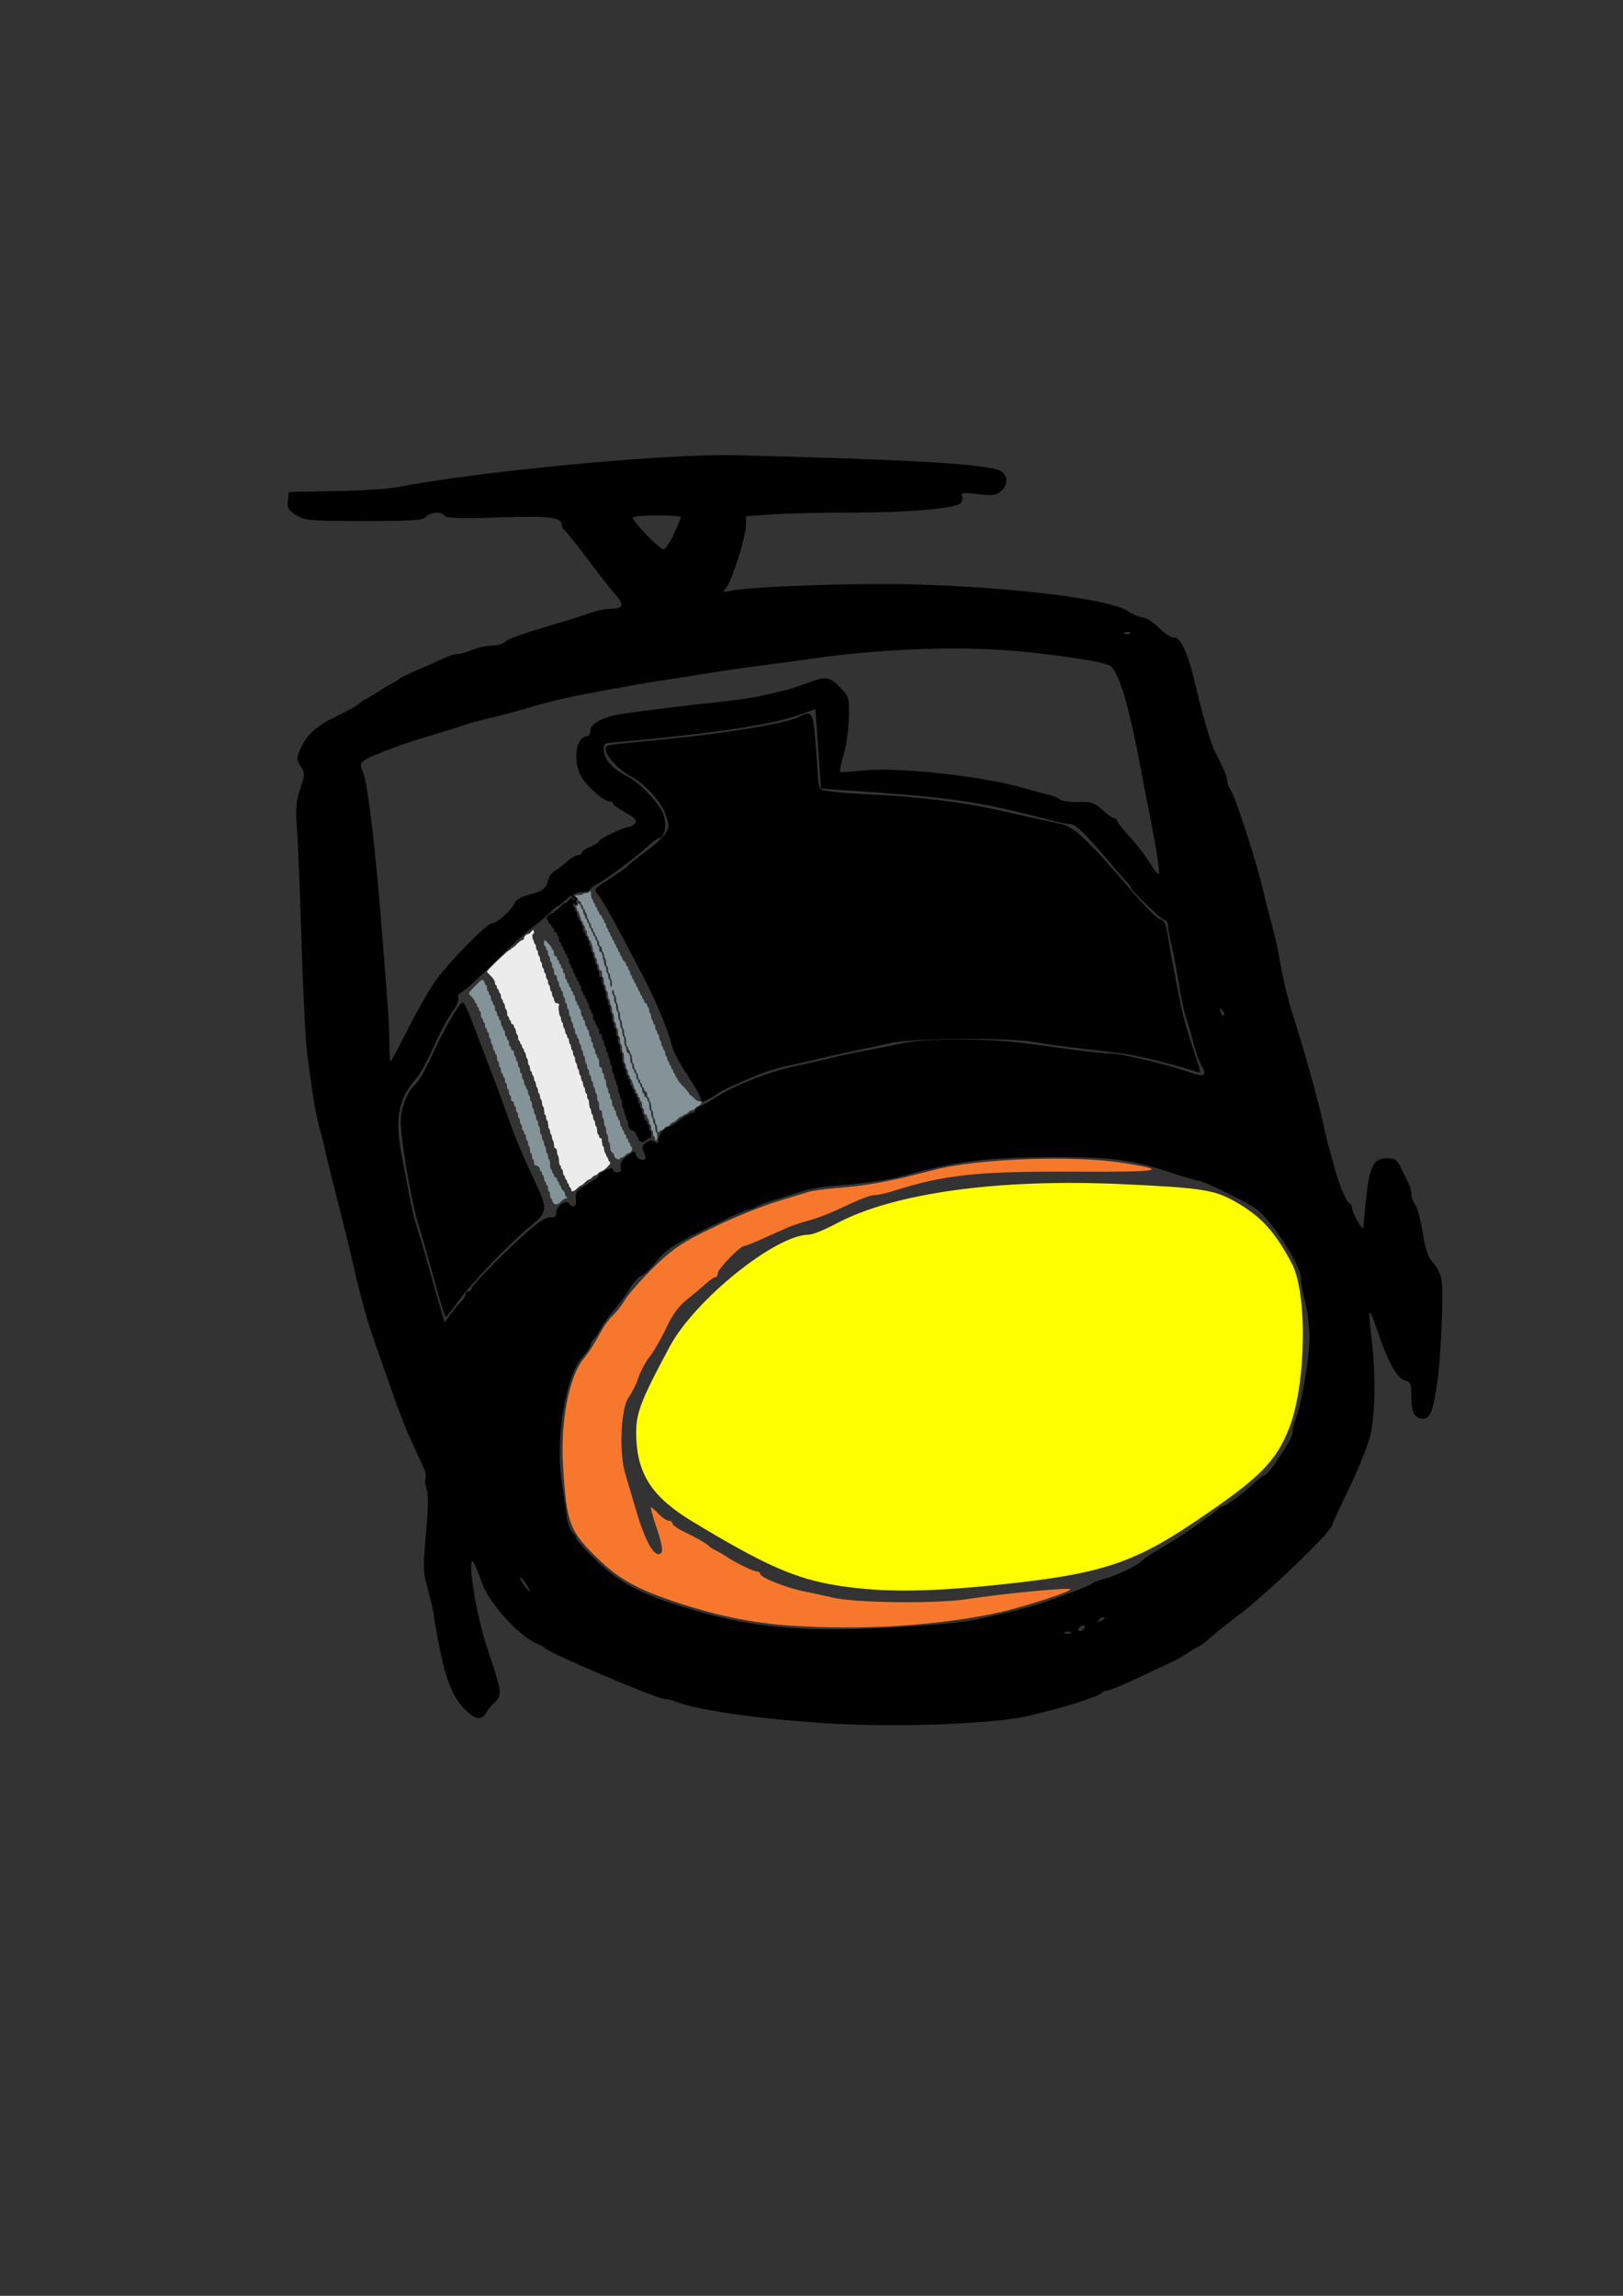 <?xml version="1.0" encoding="UTF-8" standalone="no"?>
<!-- Created with Inkscape (http://www.inkscape.org/) -->

<svg
   width="210mm"
   height="297mm"
   viewBox="0 0 210 297"
   version="1.1"
   id="svg5"
   inkscape:version="1.1 (c68e22c387, 2021-05-23)"
   sodipodi:docname="an.svg"
   xmlns:inkscape="http://www.inkscape.org/namespaces/inkscape"
   xmlns:sodipodi="http://sodipodi.sourceforge.net/DTD/sodipodi-0.dtd"
   xmlns="http://www.w3.org/2000/svg"
   xmlns:svg="http://www.w3.org/2000/svg">
  <rect x="0" y="0" width="210" height="297" fill="#333333" stroke="none"/>
  <sodipodi:namedview
     id="namedview7"
     pagecolor="#ffffff"
     bordercolor="#666666"
     borderopacity="1.0"
     inkscape:pageshadow="2"
     inkscape:pageopacity="0.0"
     inkscape:pagecheckerboard="true"
     inkscape:document-units="mm"
     showgrid="false"
     inkscape:zoom="0.36168631"
     inkscape:cx="-136.85893"
     inkscape:cy="554.34777"
     inkscape:window-width="1920"
     inkscape:window-height="1001"
     inkscape:window-x="-9"
     inkscape:window-y="-9"
     inkscape:window-maximized="1"
     inkscape:current-layer="layer1" />
  <defs
     id="defs2" />
  <g
     inkscape:label="Ebene 1"
     inkscape:groupmode="layer"
     id="layer1">
    <path
       style="fill:#000000;stroke-width:1.382"
       d="m 401.591,841.143 c -32.567,-2.175 -61.109,-6.341 -71.605,-10.451 -1.747,-0.684 -4.156,-1.244 -5.355,-1.244 -3.675,0 -56.756,-22.559 -58.516,-24.869 -0.38,-0.499 -1.704,-1.28 -2.943,-1.735 -9.204,-3.386 -24.519,-20.112 -28.072,-30.658 -1.261,-3.742 -2.866,-7.786 -3.568,-8.986 -3.892,-6.654 0.469,23.332 5.714,39.291 6.344,19.303 6.75,20.737 6.75,23.866 0,1.614 -1.089,3.756 -2.419,4.761 -1.331,1.005 -3.108,3.062 -3.95,4.571 -2.57,4.607 -5.791,3.969 -11.643,-2.306 -6.529,-7.002 -10.12,-18.534 -14.355,-46.099 -0.35,-2.281 -1.686,-7.88 -2.967,-12.442 -2.068,-7.362 -2.143,-10.315 -0.666,-26.266 1.068,-11.53 1.2,-19.21 0.368,-21.427 -0.713,-1.901 -1.002,-4.295 -0.642,-5.32 0.359,-1.025 0.055,-3.203 -0.676,-4.838 -0.731,-1.636 -2.907,-6.396 -4.835,-10.577 -4.408,-9.562 -6.799,-15.642 -11.957,-30.413 -2.257,-6.463 -5.314,-15.172 -6.793,-19.354 -4.043,-11.43 -6.793,-21.202 -10.7,-38.016 -1.943,-8.364 -4.409,-18.628 -5.479,-22.81 -1.07,-4.182 -3.298,-12.891 -4.95,-19.354 -1.652,-6.463 -3.292,-13.306 -3.644,-15.207 -0.352,-1.901 -1.451,-6.255 -2.444,-9.677 -1.883,-6.492 -3.723,-17.464 -6.259,-37.325 -0.825,-6.463 -2.072,-31.035 -2.77,-54.605 -0.698,-23.57 -1.687,-48.348 -2.198,-55.061 -0.754,-9.914 -0.458,-13.59 1.575,-19.571 2.339,-6.881 2.353,-7.594 0.218,-10.853 -2.014,-3.074 -2.057,-4.036 -0.363,-8.091 2.799,-6.7 7.714,-11.436 16.148,-15.563 7.996,-3.912 12.557,-6.508 13.663,-7.774 0.38,-0.436 1.624,-1.22 2.765,-1.743 1.14,-0.523 3.94,-2.182 6.221,-3.686 2.281,-1.504 5.08,-3.162 6.221,-3.686 1.14,-0.523 2.385,-1.308 2.765,-1.743 0.721,-0.826 7.407,-4.026 14.515,-6.947 2.281,-0.937 5.908,-2.58 8.061,-3.65 2.153,-1.07 5.031,-1.946 6.398,-1.946 1.366,0 4.717,-0.933 7.447,-2.074 2.73,-1.14 6.956,-2.074 9.391,-2.074 2.436,0 5.41,-0.852 6.611,-1.892 1.995,-1.73 7.527,-3.641 29.14,-10.07 4.182,-1.244 9.949,-3.105 12.815,-4.135 2.867,-1.03 6.91,-1.883 8.986,-1.895 6.795,-0.038 7.501,-1.729 2.899,-6.941 -2.326,-2.634 -8.65,-10.698 -14.054,-17.922 -5.404,-7.223 -10.321,-13.34 -10.927,-13.594 -0.606,-0.253 -1.102,-1.118 -1.102,-1.921 0,-4.391 -4.698,-5.041 -30.548,-4.228 -18.676,0.587 -25.978,0.373 -26.693,-0.784 -1.403,-2.269 -7.081,-1.969 -9.115,0.482 -1.428,1.721 -6.571,2.073 -30.237,2.068 -26.167,-0.005 -28.893,-0.235 -33.094,-2.796 -3.833,-2.337 -4.508,-3.491 -4.147,-7.086 l 0.431,-4.295 22.544,-0.431 c 12.399,-0.237 25.774,-1.055 29.722,-1.817 41.549,-8.022 131.828,-16.551 166.155,-15.697 90.858,2.26 126.331,4.516 130.09,8.275 2.705,2.705 2.403,6.407 -0.757,9.267 -2.247,2.034 -4.094,2.269 -11.269,1.437 -7.416,-0.861 -8.47,-0.706 -7.762,1.137 0.45,1.173 0.078,2.708 -0.828,3.411 -3.275,2.544 -25.706,4.457 -52.237,4.455 -14.9,-9.7e-4 -32.785,0.402 -39.744,0.896 l -12.654,0.898 v 4.204 c 0,5.542 -6.778,27.152 -9.563,30.489 -2.082,2.495 -1.988,2.578 1.96,1.734 9.927,-2.121 60.456,-3.91 89.116,-3.156 48.235,1.27 96.308,7.22 104.793,12.971 2.524,1.711 5.805,3.11 7.291,3.11 1.486,0 5.104,2.333 8.04,5.184 2.936,2.851 6.335,4.987 7.555,4.747 2.778,-0.548 6.654,7.853 9.768,21.174 3.596,15.383 7.766,29.955 9.668,33.789 0.965,1.945 2.796,5.608 4.068,8.141 1.273,2.533 2.314,5.674 2.314,6.981 0,1.307 0.572,2.967 1.271,3.69 2.244,2.32 13.551,37.37 16.701,51.771 0.582,2.661 2.106,8.571 3.386,13.133 1.28,4.562 2.883,11.405 3.561,15.207 2.313,12.965 4.454,22.112 7.121,30.413 5.591,17.407 12.854,43.533 14.98,53.881 0.777,3.783 1.982,8.76 2.678,11.059 0.696,2.299 1.998,6.98 2.893,10.401 2.047,7.825 5.838,16.552 7.2,16.573 0.57,0.008 1.037,0.934 1.037,2.056 0,2.271 5.502,11.9 5.548,9.71 0.016,-0.76 0.648,-7.257 1.404,-14.437 1.636,-15.531 3.671,-19.432 10.142,-19.432 3.938,0 4.943,0.736 7.084,5.184 1.372,2.851 3.025,6.264 3.674,7.585 0.648,1.32 1.179,3.515 1.179,4.876 0,1.362 0.864,3.709 1.92,5.217 1.056,1.507 2.708,7.711 3.672,13.786 1.288,8.123 2.6,11.909 4.959,14.311 1.764,1.796 3.624,5.487 4.133,8.203 1.146,6.11 -0.29,39.05 -2.272,52.123 -1.845,12.164 -3.389,15.898 -6.575,15.898 -4.207,0 -5.836,-2.964 -5.836,-10.618 0,-6.532 -0.346,-7.387 -3.284,-8.125 -3.731,-0.936 -8.601,-9.852 -13.451,-24.625 -1.664,-5.07 -3.299,-8.945 -3.632,-8.611 -0.334,0.334 0.067,6.1 0.891,12.814 2.154,17.566 1.867,37.495 -0.687,47.693 -1.206,4.813 -5.871,16.373 -10.368,25.688 -4.497,9.315 -8.176,17.273 -8.176,17.684 0,2.904 -30.538,32.398 -44.928,43.392 -6.843,5.228 -13.686,10.685 -15.207,12.127 -1.521,1.442 -3.698,3.064 -4.838,3.604 -1.14,0.54 -3.94,2.213 -6.221,3.717 -2.281,1.504 -5.08,3.137 -6.221,3.63 -1.14,0.492 -8.438,3.921 -16.217,7.618 -7.779,3.698 -15.052,6.723 -16.162,6.723 -1.11,0 -2.357,0.547 -2.77,1.216 -0.994,1.608 -20.217,7.582 -36.045,11.203 -17.782,4.067 -65.945,5.712 -100.225,3.423 z m 121.278,-44.326 c -0.459,-0.459 -1.652,-0.508 -2.65,-0.109 -1.103,0.441 -0.775,0.769 0.835,0.835 1.457,0.06 2.274,-0.267 1.814,-0.726 z m -72.202,-3.211 c 9.884,-0.695 21.393,-1.982 25.575,-2.86 13.269,-2.788 25.397,-5.789 31.104,-7.697 11.263,-3.765 24.648,-8.935 26.125,-10.09 0.838,-0.655 3.303,-1.617 5.477,-2.138 5.189,-1.242 16.409,-6.487 18.164,-8.491 1.203,-1.373 6.56,-4.851 14.798,-9.606 5.637,-3.254 22.567,-15.167 22.988,-16.177 0.253,-0.607 1.073,-1.103 1.82,-1.103 1.644,0 10.02,-6.104 15.607,-11.373 2.235,-2.108 4.513,-3.833 5.063,-3.833 1.859,0 13.683,-17.756 13.683,-20.548 0,-1.525 0.693,-4.524 1.54,-6.664 2.88,-7.278 6.745,-30.123 6.75,-39.89 0.003,-5.353 -0.929,-13.315 -2.069,-17.693 -1.14,-4.379 -2.074,-9.488 -2.074,-11.355 0,-6.608 -15.49,-30.155 -22.711,-34.526 -7.622,-4.613 -24.938,-13.048 -26.834,-13.072 -1.019,-0.013 -7.24,-1.814 -13.824,-4.002 -19.33,-6.424 -28.895,-7.687 -57.592,-7.601 -32.479,0.097 -47.183,1.91 -72.577,8.949 -8.131,2.254 -18.819,3.842 -32.487,4.827 -6.083,0.438 -13.548,1.599 -16.589,2.58 -3.041,0.981 -9.262,2.906 -13.824,4.278 -4.562,1.372 -8.885,3.007 -9.608,3.633 -0.722,0.626 -2.155,1.138 -3.184,1.138 -1.029,0 -10.44,4.199 -20.915,9.331 -16.02,7.849 -19.883,10.37 -24.322,15.869 -2.903,3.596 -6.307,6.865 -7.565,7.264 -1.258,0.399 -3.81,3.22 -5.672,6.267 -1.861,3.048 -5.353,7.808 -7.76,10.579 -2.406,2.771 -5.206,6.651 -6.221,8.622 -1.015,1.972 -2.623,4.407 -3.574,5.412 -0.95,1.005 -1.728,2.432 -1.728,3.171 0,0.739 -1.562,3.028 -3.472,5.085 -8.633,9.303 -13.864,40.877 -10.353,62.494 0.926,5.702 1.988,12.986 2.36,16.186 0.372,3.2 1.548,6.542 2.615,7.427 1.066,0.885 1.939,2.219 1.939,2.964 0,0.745 4.275,5.49 9.5,10.544 12.566,12.156 24.115,17.865 52.017,25.714 29.965,8.43 56.434,9.997 107.828,6.386 z m 78.798,1.282 c 0.47,-0.76 0.232,-1.382 -0.528,-1.382 -0.76,0 -1.767,0.622 -2.237,1.382 -0.47,0.76 -0.232,1.382 0.528,1.382 0.76,0 1.767,-0.622 2.237,-1.382 z m 9.713,-5.263 c -0.426,-0.426 -1.541,-8.8e-4 -2.479,0.944 -1.355,1.365 -1.196,1.524 0.774,0.774 1.363,-0.519 2.131,-1.292 1.705,-1.718 z M 257.002,773.46 c -1.245,-1.901 -2.541,-3.456 -2.878,-3.456 -0.677,0 0.626,2.504 2.699,5.184 2.38,3.078 2.51,1.829 0.18,-1.728 z M 224.988,635.577 c 1.331,-1.337 2.419,-3.053 2.419,-3.814 0,-0.76 0.622,-1.382 1.382,-1.382 0.76,0 1.382,-0.569 1.382,-1.264 0,-1.526 17.114,-18.866 28.086,-28.457 4.96,-4.336 8.928,-6.751 10.647,-6.48 1.973,0.311 2.74,-0.352 2.74,-2.371 0,-3.182 4.839,-6.518 6.219,-4.287 1.399,2.264 3.652,1.577 3.386,-1.033 -0.463,-4.55 0.079,-5.37 5.602,-8.474 3.041,-1.709 5.53,-3.59 5.53,-4.18 0,-0.59 1.555,-1.781 3.456,-2.647 2.102,-0.958 3.456,-1.045 3.456,-0.222 0,0.744 1.006,1.353 2.235,1.353 1.515,0 2.014,-0.846 1.548,-2.627 -0.466,-1.783 0.592,-3.573 3.295,-5.571 2.986,-2.208 3.982,-2.452 3.982,-0.977 0,2.079 3.335,3.997 4.655,2.677 0.428,-0.428 0.128,-1.991 -0.665,-3.474 -1.134,-2.12 -0.903,-3.091 1.082,-4.542 1.776,-1.299 3.038,-1.42 4.257,-0.409 1.272,1.055 1.732,0.815 1.732,-0.904 0,-2.362 3.095,-6.291 4.955,-6.291 0.553,0 3.044,-1.555 5.536,-3.456 2.492,-1.901 5.195,-3.456 6.006,-3.456 0.811,0 1.475,-0.55 1.475,-1.221 0,-0.672 1.089,-1.598 2.419,-2.058 1.331,-0.46 4.285,-2.065 6.566,-3.566 10.484,-6.902 27.451,-13.493 42.855,-16.649 4.562,-0.935 11.405,-2.489 15.207,-3.454 3.802,-0.965 10.956,-2.503 15.898,-3.417 4.942,-0.914 13.152,-2.543 18.244,-3.62 12.135,-2.567 41.414,-2.511 60.993,0.116 8.502,1.141 20.124,2.7 25.826,3.465 5.702,0.765 12.195,1.387 14.427,1.382 5.693,-0.012 27.139,5.053 39.225,9.266 7.091,2.472 8.464,1.626 5.583,-3.442 -1.175,-2.067 -2.921,-6.87 -3.88,-10.671 -0.959,-3.802 -2.576,-9.4 -3.594,-12.442 -1.018,-3.041 -2.563,-10.195 -3.435,-15.898 -0.871,-5.702 -2.459,-14.14 -3.528,-18.751 -1.069,-4.61 -1.944,-9.432 -1.944,-10.714 0,-1.282 -0.636,-2.331 -1.412,-2.331 -1.415,0 -16.559,-14.511 -16.559,-15.868 0,-0.397 -1.089,-1.838 -2.419,-3.204 -1.331,-1.365 -5.219,-5.803 -8.64,-9.862 -11.235,-13.327 -16.125,-18.069 -18.634,-18.069 -1.36,0 -5.033,-0.669 -8.163,-1.487 -38.68,-10.106 -48.52,-11.507 -108.68,-15.474 l -4.838,-0.319 -1.382,-19.431 -1.382,-19.431 -8.294,2.973 c -13.553,4.858 -44.485,9.378 -92.622,13.532 -2.216,0.191 -2.672,1.063 -2.297,4.386 0.471,4.177 4.652,8.601 11.283,11.937 6.611,3.327 16.613,14.121 18.058,19.489 1.36,5.051 -0.012,10.737 -2.592,10.737 -0.564,0 -2.921,1.731 -5.238,3.848 -6.095,5.567 -21.457,16.997 -25.089,18.667 -1.711,0.787 -3.11,1.953 -3.11,2.591 0,0.638 -1.775,1.161 -3.945,1.161 -2.292,0 -5.508,1.448 -7.674,3.456 -2.051,1.901 -4.038,3.456 -4.415,3.456 -0.377,0 -2.056,1.436 -3.73,3.191 -1.674,1.755 -5.533,5.004 -8.574,7.221 -3.041,2.216 -11.496,10.007 -18.788,17.313 -7.292,7.306 -14.355,13.704 -15.696,14.218 -1.346,0.517 -2.107,1.796 -1.699,2.859 0.406,1.058 -0.819,4.008 -2.722,6.555 -1.903,2.547 -5.306,8.674 -7.561,13.617 -5.478,12.002 -8.063,16.734 -10.948,20.045 -8.169,9.374 -9.782,19.231 -6.171,37.729 1.144,5.86 2.765,14.388 3.602,18.95 0.837,4.562 2.31,10.783 3.273,13.824 2.257,7.128 6.324,20.953 7.727,26.266 0.602,2.281 2.228,8.044 3.612,12.806 l 2.517,8.659 2.765,-3.808 c 1.521,-2.094 3.853,-4.902 5.184,-6.239 z M 198.803,503.018 c 3.965,-7.884 9.683,-18.045 12.707,-22.58 6.187,-9.276 26.076,-29.771 28.892,-29.771 2.355,0 9.894,-6.871 10.96,-9.988 0.479,-1.4 3.391,-3.034 7.051,-3.955 6.631,-1.67 8.488,-3.138 9.281,-7.336 0.272,-1.439 1.669,-3.305 3.105,-4.147 1.436,-0.842 4.17,-2.93 6.077,-4.641 1.907,-1.711 4.309,-3.11 5.339,-3.11 1.029,0 1.872,-0.547 1.872,-1.215 0,-0.668 1.866,-1.988 4.147,-2.933 2.281,-0.945 4.147,-2.154 4.147,-2.686 0,-1.082 12.5,-6.991 14.788,-6.991 0.804,0 2.132,-0.806 2.95,-1.792 1.143,-1.378 0.063,-2.57 -4.669,-5.155 -3.386,-1.85 -6.156,-3.843 -6.156,-4.429 0,-0.586 -0.791,-1.066 -1.759,-1.066 -2.853,0 -11.716,-7.999 -14.052,-12.683 -3.956,-7.931 -2.043,-19.112 3.271,-19.112 0.815,0 1.481,-1.228 1.481,-2.729 0,-3.593 6.781,-7.028 16.532,-8.375 14.925,-2.061 31.345,-4.057 45.677,-5.553 7.983,-0.833 17.315,-2.172 20.736,-2.976 3.421,-0.804 8.398,-1.943 11.059,-2.531 2.661,-0.588 8.244,-2.372 12.407,-3.963 8.737,-3.34 10.513,-3.036 16.035,2.745 3.772,3.948 4.029,4.911 3.81,14.253 -0.129,5.51 -1.276,13.597 -2.547,17.971 -1.272,4.374 -2.064,8.201 -1.76,8.504 0.303,0.303 5.182,0.033 10.842,-0.602 16.326,-1.83 56.93,2.441 77.337,8.135 5.702,1.591 11.923,3.26 13.824,3.708 1.901,0.448 4.273,1.463 5.272,2.254 0.999,0.791 5.084,1.353 9.079,1.248 6.261,-0.165 7.882,0.374 11.748,3.905 2.467,2.253 5.069,4.096 5.782,4.096 0.713,0 1.297,0.471 1.297,1.046 0,0.575 2.825,4.152 6.277,7.949 3.453,3.797 7.883,9.575 9.845,12.841 1.962,3.266 3.879,5.627 4.259,5.246 0.719,-0.719 -1.022,-12.05 -4.586,-29.846 -1.142,-5.702 -2.711,-13.79 -3.486,-17.971 -6.182,-33.348 -10.95,-49.918 -15.438,-53.643 -2.105,-1.747 -21.605,-4.931 -43.246,-7.062 -28.65,-2.821 -67.871,-1.539 -101.544,3.319 -7.223,1.042 -18.732,2.597 -25.575,3.455 -6.843,0.858 -17.729,2.436 -24.192,3.506 -6.463,1.07 -16.416,2.621 -22.119,3.447 -9.868,1.429 -17.247,2.739 -43.2,7.673 -6.273,1.192 -16.382,3.661 -22.464,5.487 -6.083,1.825 -15.414,4.334 -20.736,5.576 -5.322,1.242 -10.921,2.76 -12.442,3.375 -1.521,0.614 -8.364,2.772 -15.207,4.794 -6.843,2.022 -14.619,4.514 -17.28,5.539 -20.046,7.717 -19.183,7.021 -16.727,13.481 1.852,4.871 5.214,31.593 7.611,60.498 4.258,51.348 4.983,61.699 4.976,71.079 -0.004,5.259 0.334,9.221 0.75,8.805 0.416,-0.416 4,-7.207 7.965,-15.091 z m 397.88,-9.865 c -1.365,-1.355 -1.524,-1.196 -0.774,0.774 0.519,1.363 1.292,2.131 1.718,1.705 0.426,-0.426 8.9e-4,-1.541 -0.944,-2.479 z M 551.9,308.825 c -0.459,-0.459 -1.652,-0.508 -2.65,-0.109 -1.103,0.441 -0.775,0.769 0.835,0.835 1.457,0.06 2.274,-0.267 1.814,-0.726 z M 329.033,260.674 c 1.891,-4.133 3.437,-7.866 3.437,-8.294 0,-0.429 -5.288,-0.78 -11.751,-0.78 -6.463,0 -11.751,0.5 -11.751,1.111 0,1.894 13.032,15.429 14.88,15.454 0.961,0.013 3.294,-3.358 5.184,-7.491 z"
       id="path132"
       transform="scale(0.265)" />
    <path
       style="fill:#f7782d;fill-opacity:1;stroke-width:1.382"
       d="m 385.002,793.512 c -17.93,-1.256 -34.896,-4.761 -54.605,-11.281 -18.852,-6.236 -27.854,-11.163 -37.777,-20.678 -14.687,-14.083 -16.016,-17.58 -17.739,-46.679 -1.221,-20.616 2.93,-42.503 9.676,-51.023 3.435,-4.338 5.356,-7.336 9.044,-14.116 1.448,-2.661 3.963,-6.042 5.589,-7.512 1.626,-1.471 4.294,-4.892 5.928,-7.603 1.634,-2.711 7.7,-9.637 13.478,-15.39 8.12,-8.085 13.42,-11.93 23.333,-16.929 14.765,-7.446 29.119,-13.349 40.999,-16.86 4.562,-1.348 9.85,-2.939 11.751,-3.536 1.901,-0.597 8.122,-1.469 13.824,-1.938 15.984,-1.315 25.747,-3.138 47.956,-8.956 20.202,-5.292 66.593,-7.088 90.466,-3.503 25.301,3.8 20.631,4.71 -22.99,4.479 -46.67,-0.247 -62.969,1.502 -87.783,9.42 -3.421,1.092 -7.371,1.982 -8.777,1.978 -2.547,-0.007 -6.442,1.515 -19.563,7.644 -3.802,1.776 -9.711,3.963 -13.133,4.861 -3.421,0.898 -8.087,2.461 -10.368,3.473 -2.281,1.012 -7.686,3.428 -12.011,5.369 -4.325,1.941 -8.375,3.529 -9,3.529 -1.951,0 -12.859,11.276 -12.859,13.292 0,1.053 -0.531,1.915 -1.181,1.915 -0.649,0 -2.693,1.4 -4.542,3.11 -1.849,1.711 -6.003,5.2 -9.231,7.754 -4.014,3.175 -7.222,7.546 -10.148,13.824 -2.353,5.049 -5.979,11.358 -8.056,14.019 -2.077,2.661 -4.585,7.327 -5.573,10.368 -0.988,3.041 -3.098,7.291 -4.688,9.444 -3.893,5.268 -4.904,27.018 -1.742,37.456 1.169,3.858 3.488,11.68 5.153,17.382 4.808,16.464 9.389,24.259 12.454,21.194 0.892,-0.892 0.173,-4.868 -2.088,-11.552 -1.896,-5.605 -3.263,-10.377 -3.037,-10.603 0.226,-0.226 1.87,1.142 3.653,3.04 1.783,1.898 4.066,3.451 5.074,3.451 1.008,0 1.833,0.607 1.833,1.348 0,0.741 2.644,2.619 5.875,4.172 6.304,3.03 10.981,5.745 12.096,7.023 0.38,0.436 1.624,1.22 2.765,1.743 1.141,0.523 3.94,2.169 6.221,3.657 4.736,3.089 12.884,6.941 14.684,6.941 0.667,0 1.214,0.475 1.214,1.056 0,1.775 12.648,6.841 21.427,8.582 4.562,0.905 10.783,2.254 13.824,2.997 10.95,2.677 50.721,3.127 66.009,0.748 17.169,-2.672 49.237,-5.734 50.18,-4.792 0.943,0.943 -22.86,8.686 -34.627,11.265 -29.898,6.552 -67.565,8.898 -102.99,6.416 z"
       id="path2548"
       transform="scale(0.265)" />
    <path
       style="fill:#000000;fill-opacity:1;stroke-width:1.382"
       d="m 214.456,633.491 c -4.294,-15.723 -9.099,-32.615 -10.527,-37.013 -2.863,-8.813 -8.258,-40.388 -8.293,-48.528 -0.027,-6.489 2.898,-14.425 6.665,-18.08 2.696,-2.616 4.386,-5.624 10.713,-19.068 4.73,-10.05 11.522,-21.427 12.791,-21.427 0.886,0 2.374,3.199 6.428,13.824 10.705,28.051 13.211,34.723 15.059,40.09 3.845,11.166 7.305,19.495 14.112,33.974 6.019,12.802 5.875,14.511 -1.738,20.69 -10.019,8.131 -29.451,28.3 -35.717,37.07 -3.041,4.257 -5.848,7.754 -6.238,7.77 -0.39,0.017 -1.855,-4.169 -3.257,-9.301 z"
       id="path2624"
       transform="scale(0.265)" />
    <path
       style="fill:#000000;fill-opacity:1;stroke-width:1.382"
       d="m 342.147,536.217 c 0,-0.848 -2.874,-5.865 -6.387,-11.149 -3.513,-5.284 -6.882,-11.588 -7.486,-14.01 -1.932,-7.737 -7.807,-22.043 -13.729,-33.434 -13.225,-25.439 -20.231,-38.135 -22.479,-40.738 -2.318,-2.684 -2.157,-2.911 5.523,-7.824 4.351,-2.783 8.535,-5.799 9.299,-6.701 0.764,-0.902 4.584,-3.924 8.489,-6.714 3.905,-2.79 8.124,-6.637 9.376,-8.548 2.034,-3.105 2.066,-4.095 0.301,-9.317 -2.11,-6.242 -10.041,-15.073 -16.685,-18.577 -5.481,-2.891 -11.38,-8.757 -12.447,-12.378 -0.807,-2.739 -0.256,-3.031 7.122,-3.772 4.398,-0.442 15.151,-1.518 23.895,-2.392 29.053,-2.903 57.72,-7.747 63.155,-10.67 6.249,-3.362 6.874,-2.442 8.041,11.854 0.606,7.413 1.164,15.345 1.241,17.626 0.077,2.281 0.589,4.837 1.138,5.68 0.608,0.934 9.249,1.924 22.119,2.533 25.408,1.203 46.95,3.79 64.667,7.767 21.64,4.857 25.329,5.669 31.009,6.826 6.045,1.231 13.483,8.305 33.718,32.069 6.277,7.371 12.631,13.789 14.12,14.262 2.634,0.836 3.292,2.431 4.555,11.043 0.335,2.281 1.33,7.88 2.211,12.442 0.882,4.562 2.264,11.716 3.072,15.898 1.542,7.979 3.45,14.724 7.951,28.106 2.458,7.309 2.494,7.974 0.384,7.128 -1.28,-0.513 -8.237,-2.511 -15.46,-4.439 -13.214,-3.528 -18.732,-4.446 -42.855,-7.136 -7.223,-0.805 -16.554,-2.121 -20.736,-2.923 -12.033,-2.309 -59.821,-1.989 -70.503,0.472 -4.942,1.139 -12.718,2.812 -17.28,3.719 -4.562,0.907 -11.405,2.43 -15.207,3.383 -3.802,0.954 -10.645,2.501 -15.207,3.437 -4.562,0.937 -10.783,2.638 -13.824,3.781 -8.198,3.081 -22.018,9.279 -22.81,10.23 -0.854,1.026 -6.445,4.009 -7.512,4.009 -0.43,0 -0.782,-0.694 -0.782,-1.542 z"
       id="path2702"
       transform="scale(0.265)" />
    <path
       style="fill:#000000;stroke:#000000;stroke-width:0.265px;stroke-linecap:butt;stroke-linejoin:miter;stroke-opacity:1"
       d="m 74.616,116.903 c -0.547,-0.059 0.043,-0.604 -0.129,-0.776 -0.194,-0.194 -0.388,0.147 -0.388,-0.388"
       id="path7015" />
    <path
       style="fill:#000000;fill-opacity:1;stroke-width:0.489"
       d="m 312.193,556.941 c -0.336,-0.382 -0.611,-1.033 -0.611,-1.448 0,-0.415 -0.22,-0.754 -0.489,-0.754 -0.269,0 -0.489,-0.346 -0.489,-0.768 0,-0.895 -1.147,-2.164 -1.955,-2.164 -1.076,0 -1.955,-1.412 -1.955,-3.142 0,-0.96 -0.22,-1.746 -0.489,-1.746 -0.269,0 -0.489,-0.66 -0.489,-1.466 0,-0.806 -0.22,-1.466 -0.489,-1.466 -0.269,0 -0.489,-0.66 -0.489,-1.466 0,-0.806 -0.22,-1.466 -0.489,-1.466 -0.269,0 -0.489,-0.99 -0.489,-2.199 0,-1.21 -0.22,-2.199 -0.489,-2.199 -0.269,0 -0.489,-0.66 -0.489,-1.466 0,-0.806 -0.22,-1.466 -0.489,-1.466 -0.269,0 -0.489,-0.88 -0.489,-1.955 0,-1.075 -0.22,-1.955 -0.489,-1.955 -0.269,0 -0.489,-0.66 -0.489,-1.466 0,-0.806 -0.22,-1.466 -0.489,-1.466 -0.269,0 -0.489,-0.66 -0.489,-1.466 0,-0.806 -0.22,-1.466 -0.489,-1.466 -0.269,0 -0.489,-0.88 -0.489,-1.955 0,-1.075 -0.22,-1.955 -0.489,-1.955 -0.269,0 -0.489,-0.77 -0.489,-1.711 0,-0.941 -0.22,-1.711 -0.489,-1.711 -0.269,0 -0.489,-0.66 -0.489,-1.466 0,-0.806 -0.22,-1.466 -0.489,-1.466 -0.269,0 -0.489,-0.66 -0.489,-1.466 0,-0.806 -0.22,-1.466 -0.489,-1.466 -0.269,0 -0.489,-0.66 -0.489,-1.466 0,-0.806 -0.22,-1.466 -0.489,-1.466 -0.269,0 -0.489,-0.66 -0.489,-1.466 0,-0.978 -0.244,-1.466 -0.733,-1.466 -0.489,0 -0.733,-0.489 -0.733,-1.466 0,-0.806 -0.22,-1.466 -0.489,-1.466 -0.269,0 -0.489,-0.44 -0.489,-0.978 0,-0.538 -0.22,-0.978 -0.489,-0.978 -0.269,0 -0.489,-0.44 -0.489,-0.978 0,-0.538 -0.22,-0.978 -0.489,-0.978 -0.269,0 -0.489,-0.77 -0.489,-1.711 0,-0.941 -0.22,-1.711 -0.489,-1.711 -0.269,0 -0.489,-0.44 -0.489,-0.978 0,-0.538 -0.22,-0.978 -0.489,-0.978 -0.269,0 -0.489,-0.66 -0.489,-1.466 0,-0.806 -0.22,-1.466 -0.489,-1.466 -0.269,0 -0.489,-0.44 -0.489,-0.978 0,-0.538 -0.22,-0.978 -0.489,-0.978 -0.269,0 -0.489,-0.44 -0.489,-0.978 0,-0.538 -0.22,-0.978 -0.489,-0.978 -0.269,0 -0.489,-0.44 -0.489,-0.978 0,-0.538 -0.22,-0.978 -0.489,-0.978 -0.269,0 -0.489,-0.66 -0.489,-1.466 0,-0.806 -0.22,-1.466 -0.489,-1.466 -0.269,0 -0.489,-0.44 -0.489,-0.978 0,-0.538 -0.22,-0.978 -0.489,-0.978 -0.269,0 -0.489,-0.44 -0.489,-0.978 0,-0.538 -0.22,-0.978 -0.489,-0.978 -0.269,0 -0.489,-0.44 -0.489,-0.978 0,-0.538 -0.22,-0.978 -0.489,-0.978 -0.269,0 -0.489,-0.55 -0.489,-1.222 0,-0.672 -0.22,-1.222 -0.489,-1.222 -0.269,0 -0.489,-0.44 -0.489,-0.978 0,-0.538 -0.22,-0.978 -0.489,-0.978 -0.269,0 -0.489,-0.66 -0.489,-1.466 0,-0.806 -0.22,-1.466 -0.489,-1.466 -0.269,0 -0.489,-0.44 -0.489,-0.978 0,-0.538 -0.22,-0.978 -0.489,-0.978 -0.269,0 -0.489,-0.44 -0.489,-0.978 0,-0.538 -0.22,-0.978 -0.489,-0.978 -0.269,0 -0.489,-0.44 -0.489,-0.978 0,-0.538 -0.22,-0.978 -0.489,-0.978 -0.269,0 -0.489,-0.44 -0.489,-0.978 0,-0.538 -0.22,-0.978 -0.489,-0.978 -0.269,0 -0.489,-0.66 -0.489,-1.466 0,-0.806 -0.22,-1.466 -0.489,-1.466 -0.269,0 -0.489,-0.44 -0.489,-0.978 0,-0.543 -0.326,-0.978 -0.733,-0.978 -0.407,0 -0.733,-0.434 -0.733,-0.978 0,-0.538 -0.22,-0.978 -0.489,-0.978 -0.269,0 -0.489,-0.281 -0.489,-0.625 0,-0.344 -0.44,-0.942 -0.978,-1.33 -0.538,-0.388 -0.978,-1.078 -0.978,-1.533 0,-0.456 -0.269,-0.918 -0.597,-1.028 -0.778,-0.26 1.74,-2.815 2.774,-2.815 0.415,0 0.755,-0.22 0.755,-0.489 0,-0.269 0.237,-0.489 0.527,-0.489 0.29,0 1.372,-0.88 2.405,-1.955 1.033,-1.075 2.171,-1.962 2.528,-1.97 0.357,-0.008 1.183,-0.629 1.836,-1.379 1.171,-1.346 1.199,-1.352 2.126,-0.425 0.683,0.683 0.793,1.086 0.402,1.477 -0.672,0.672 -0.706,2.297 -0.049,2.297 0.269,0 0.489,0.44 0.489,0.978 0,0.538 0.22,0.978 0.489,0.978 0.269,0 0.489,0.66 0.489,1.466 0,0.806 0.22,1.466 0.489,1.466 0.269,0 0.489,0.44 0.489,0.978 0,0.538 0.22,0.978 0.489,0.978 0.269,0 0.489,0.44 0.489,0.978 0,0.538 0.22,0.978 0.489,0.978 0.269,0 0.489,0.77 0.489,1.711 0,0.941 0.22,1.711 0.489,1.711 0.269,0 0.489,0.44 0.489,0.978 0,0.538 0.22,0.978 0.489,0.978 0.269,0 0.489,0.44 0.489,0.978 0,0.538 0.22,0.978 0.489,0.978 0.269,0 0.489,0.66 0.489,1.466 0,0.806 0.22,1.466 0.489,1.466 0.269,0 0.489,0.66 0.489,1.466 0,0.806 0.22,1.466 0.489,1.466 0.269,0 0.489,0.66 0.489,1.466 0,0.806 0.22,1.466 0.489,1.466 0.269,0 0.489,0.66 0.489,1.466 0,0.806 0.22,1.466 0.489,1.466 0.269,0 0.489,0.66 0.489,1.466 0,0.806 0.22,1.466 0.489,1.466 0.269,0 0.489,0.77 0.489,1.711 0,1.195 0.221,1.711 0.733,1.711 0.529,0 0.733,0.543 0.733,1.955 0,1.075 0.22,1.955 0.489,1.955 0.269,0 0.489,0.66 0.489,1.466 0,0.806 0.22,1.466 0.489,1.466 0.269,0 0.489,0.88 0.489,1.955 0,1.075 0.22,1.955 0.489,1.955 0.269,0 0.489,0.66 0.489,1.466 0,0.806 0.22,1.466 0.489,1.466 0.269,0 0.489,0.88 0.489,1.955 0,1.075 0.22,1.955 0.489,1.955 0.269,0 0.489,0.99 0.489,2.199 0,1.21 0.22,2.199 0.489,2.199 0.269,0 0.489,0.66 0.489,1.466 0,0.806 0.22,1.466 0.489,1.466 0.269,0 0.489,0.88 0.489,1.955 0,1.075 0.22,1.955 0.489,1.955 0.269,0 0.489,0.88 0.489,1.955 0,1.075 0.22,1.955 0.489,1.955 0.269,0 0.489,0.88 0.489,1.955 0,1.075 0.22,1.955 0.489,1.955 0.269,0 0.489,1.21 0.489,2.688 0,1.478 0.22,2.688 0.489,2.688 0.269,0 0.489,0.66 0.489,1.466 0,0.806 0.22,1.466 0.489,1.466 0.269,0 0.489,0.66 0.489,1.466 0,0.806 0.22,1.466 0.489,1.466 0.269,0 0.489,0.44 0.489,0.978 0,0.538 0.22,0.978 0.489,0.978 0.269,0 0.489,0.66 0.489,1.466 0,0.806 0.22,1.466 0.489,1.466 0.269,0 0.489,0.44 0.489,0.978 0,0.538 0.22,0.978 0.489,0.978 0.269,0 0.489,0.44 0.489,0.978 0,0.538 0.22,0.978 0.489,0.978 0.269,0 0.489,0.44 0.489,0.978 0,0.538 0.22,0.978 0.489,0.978 0.269,0 0.489,0.66 0.489,1.466 0,0.806 0.22,1.466 0.489,1.466 0.269,0 0.489,0.55 0.489,1.222 0,0.672 0.22,1.222 0.489,1.222 0.269,0 0.489,0.66 0.489,1.466 0,0.806 0.22,1.466 0.489,1.466 0.269,0 0.489,0.66 0.489,1.466 0,0.978 0.244,1.466 0.733,1.466 0.407,0 0.733,0.434 0.733,0.978 0,0.538 0.22,0.978 0.489,0.978 0.269,0 0.489,0.66 0.489,1.466 0,0.806 0.22,1.466 0.489,1.466 0.269,0 0.489,0.88 0.489,1.955 0,1.629 -0.163,1.955 -0.978,1.955 -0.538,0 -0.978,0.22 -0.978,0.489 0,0.269 -0.33,0.489 -0.733,0.489 -0.403,0 -0.733,0.22 -0.733,0.489 0,0.726 -1.618,0.557 -2.322,-0.242 z"
       id="path7091"
       transform="scale(0.265)" />
    <path
       style="fill:#849398;fill-opacity:1;stroke-width:0.489"
       d="m 270.16,587.244 c -0.336,-0.382 -0.611,-1.033 -0.611,-1.448 0,-0.415 -0.22,-0.754 -0.489,-0.754 -0.269,0 -0.489,-0.77 -0.489,-1.711 0,-0.941 -0.22,-1.711 -0.489,-1.711 -0.269,0 -0.489,-0.66 -0.489,-1.466 0,-0.806 -0.22,-1.466 -0.489,-1.466 -0.269,0 -0.489,-0.44 -0.489,-0.978 0,-0.538 -0.22,-0.978 -0.489,-0.978 -0.269,0 -0.489,-0.66 -0.489,-1.466 0,-0.806 -0.22,-1.466 -0.489,-1.466 -0.269,0 -0.489,-0.44 -0.489,-0.978 0,-0.538 -0.22,-0.978 -0.489,-0.978 -0.269,0 -0.489,-0.346 -0.489,-0.768 0,-0.988 -1.177,-2.164 -2.164,-2.164 -0.528,0 -0.768,-0.459 -0.768,-1.466 0,-0.806 -0.22,-1.466 -0.489,-1.466 -0.269,0 -0.489,-0.66 -0.489,-1.466 0,-0.806 -0.22,-1.466 -0.489,-1.466 -0.269,0 -0.489,-0.77 -0.489,-1.711 0,-0.941 -0.22,-1.711 -0.489,-1.711 -0.269,0 -0.489,-0.66 -0.489,-1.466 0,-0.806 -0.22,-1.466 -0.489,-1.466 -0.269,0 -0.489,-0.66 -0.489,-1.466 0,-0.806 -0.22,-1.466 -0.489,-1.466 -0.269,0 -0.489,-0.44 -0.489,-0.978 0,-0.538 -0.22,-0.978 -0.489,-0.978 -0.269,0 -0.489,-0.66 -0.489,-1.466 0,-0.806 -0.22,-1.466 -0.489,-1.466 -0.269,0 -0.489,-0.66 -0.489,-1.466 0,-0.806 -0.22,-1.466 -0.489,-1.466 -0.269,0 -0.489,-0.66 -0.489,-1.466 0,-0.806 -0.22,-1.466 -0.489,-1.466 -0.269,0 -0.489,-0.66 -0.489,-1.466 0,-0.806 -0.22,-1.466 -0.489,-1.466 -0.269,0 -0.489,-0.55 -0.489,-1.222 0,-0.76 -0.277,-1.222 -0.733,-1.222 -0.489,0 -0.733,-0.489 -0.733,-1.466 0,-0.806 -0.22,-1.466 -0.489,-1.466 -0.269,0 -0.489,-0.66 -0.489,-1.466 0,-0.806 -0.22,-1.466 -0.489,-1.466 -0.269,0 -0.489,-0.66 -0.489,-1.466 0,-0.806 -0.22,-1.466 -0.489,-1.466 -0.269,0 -0.489,-0.66 -0.489,-1.466 0,-0.806 -0.22,-1.466 -0.489,-1.466 -0.269,0 -0.489,-0.44 -0.489,-0.978 0,-0.538 -0.22,-0.978 -0.489,-0.978 -0.269,0 -0.489,-0.66 -0.489,-1.466 0,-0.806 -0.22,-1.466 -0.489,-1.466 -0.269,0 -0.489,-0.66 -0.489,-1.466 0,-0.806 -0.22,-1.466 -0.489,-1.466 -0.269,0 -0.489,-0.77 -0.489,-1.711 0,-0.941 -0.22,-1.711 -0.489,-1.711 -0.269,0 -0.489,-0.44 -0.489,-0.978 0,-0.538 -0.22,-0.978 -0.489,-0.978 -0.269,0 -0.489,-0.66 -0.489,-1.466 0,-0.806 -0.22,-1.466 -0.489,-1.466 -0.269,0 -0.489,-0.66 -0.489,-1.466 0,-0.806 -0.22,-1.466 -0.489,-1.466 -0.269,0 -0.489,-0.66 -0.489,-1.466 0,-0.806 -0.22,-1.466 -0.489,-1.466 -0.269,0 -0.489,-0.44 -0.489,-0.978 0,-0.538 -0.22,-0.978 -0.489,-0.978 -0.269,0 -0.489,-0.66 -0.489,-1.466 0,-0.806 -0.22,-1.466 -0.489,-1.466 -0.269,0 -0.489,-0.44 -0.489,-0.978 0,-0.538 -0.22,-0.978 -0.489,-0.978 -0.269,0 -0.489,-0.77 -0.489,-1.711 0,-0.941 -0.22,-1.711 -0.489,-1.711 -0.269,0 -0.489,-0.44 -0.489,-0.978 0,-0.538 -0.22,-0.978 -0.489,-0.978 -0.269,0 -0.489,-0.44 -0.489,-0.978 0,-0.538 -0.22,-0.978 -0.489,-0.978 -0.269,0 -0.489,-0.352 -0.489,-0.781 0,-0.43 -0.66,-1.398 -1.466,-2.151 -0.806,-0.753 -1.466,-1.615 -1.466,-1.916 0,-0.3 1.435,-1.982 3.19,-3.736 2.81,-2.81 3.276,-3.104 3.91,-2.47 0.396,0.396 0.72,1.066 0.72,1.488 0,0.422 0.22,0.768 0.489,0.768 0.269,0 0.489,0.66 0.489,1.466 0,0.806 0.22,1.466 0.489,1.466 0.269,0 0.489,0.44 0.489,0.978 0,0.538 0.22,0.978 0.489,0.978 0.269,0 0.489,0.66 0.489,1.466 0,0.806 0.22,1.466 0.489,1.466 0.269,0 0.489,0.44 0.489,0.978 0,0.538 0.22,0.978 0.489,0.978 0.269,0 0.489,0.66 0.489,1.466 0,0.806 0.22,1.466 0.489,1.466 0.269,0 0.489,0.55 0.489,1.222 0,0.672 0.22,1.222 0.489,1.222 0.269,0 0.489,0.44 0.489,0.978 0,0.538 0.22,0.978 0.489,0.978 0.269,0 0.489,0.66 0.489,1.466 0,0.806 0.22,1.466 0.489,1.466 0.269,0 0.489,0.44 0.489,0.978 0,0.538 0.22,0.978 0.489,0.978 0.269,0 0.489,0.66 0.489,1.466 0,0.806 0.22,1.466 0.489,1.466 0.269,0 0.489,0.44 0.489,0.978 0,0.538 0.22,0.978 0.489,0.978 0.269,0 0.489,0.66 0.489,1.466 0,0.806 0.22,1.466 0.489,1.466 0.269,0 0.489,0.44 0.489,0.978 0,0.543 0.326,0.978 0.733,0.978 0.489,0 0.733,0.489 0.733,1.466 0,0.806 0.22,1.466 0.489,1.466 0.269,0 0.489,0.55 0.489,1.222 0,0.672 0.22,1.222 0.489,1.222 0.269,0 0.489,0.66 0.489,1.466 0,0.806 0.22,1.466 0.489,1.466 0.269,0 0.489,0.66 0.489,1.466 0,0.806 0.22,1.466 0.489,1.466 0.269,0 0.489,0.66 0.489,1.466 0,0.806 0.22,1.466 0.489,1.466 0.269,0 0.489,0.66 0.489,1.466 0,0.806 0.22,1.466 0.489,1.466 0.269,0 0.489,0.44 0.489,0.978 0,0.538 0.22,0.978 0.489,0.978 0.269,0 0.489,0.66 0.489,1.466 0,0.806 0.22,1.466 0.489,1.466 0.269,0 0.489,0.66 0.489,1.466 0,0.806 0.22,1.466 0.489,1.466 0.269,0 0.489,0.77 0.489,1.711 0,0.941 0.22,1.711 0.489,1.711 0.269,0 0.489,0.66 0.489,1.466 0,0.806 0.22,1.466 0.489,1.466 0.269,0 0.489,0.66 0.489,1.466 0,0.806 0.22,1.466 0.489,1.466 0.269,0 0.489,0.66 0.489,1.466 0,0.806 0.22,1.466 0.489,1.466 0.269,0 0.489,0.88 0.489,1.955 0,1.075 0.22,1.955 0.489,1.955 0.269,0 0.489,0.66 0.489,1.466 0,0.806 0.22,1.466 0.489,1.466 0.269,0 0.489,0.66 0.489,1.466 0,0.806 0.22,1.466 0.489,1.466 0.269,0 0.489,0.77 0.489,1.711 0,0.941 0.22,1.711 0.489,1.711 0.269,0 0.489,0.66 0.489,1.466 0,0.806 0.22,1.466 0.489,1.466 0.269,0 0.489,1.1 0.489,2.444 0,1.344 0.22,2.444 0.489,2.444 0.269,0 0.489,0.44 0.489,0.978 0,0.538 0.22,0.978 0.489,0.978 0.269,0 0.489,0.44 0.489,0.978 0,0.543 0.326,0.978 0.733,0.978 0.407,0 0.733,0.434 0.733,0.978 0,0.538 0.22,0.978 0.489,0.978 0.269,0 0.489,0.44 0.489,0.978 0,0.538 0.22,0.978 0.489,0.978 0.269,0 0.489,0.391 0.489,0.87 0,0.478 0.44,1.187 0.978,1.574 0.538,0.388 0.978,1.206 0.978,1.819 0,0.613 0.22,1.114 0.489,1.114 0.269,0 0.489,0.22 0.489,0.489 0,0.269 -0.352,0.489 -0.781,0.489 -0.43,0 -1.398,0.66 -2.151,1.466 -1.477,1.581 -2.815,1.84 -3.788,0.735 z"
       id="path10016"
       transform="scale(0.265)" />
    <path
       style="fill:#849398;fill-opacity:1;stroke-width:0.489"
       d="m 319.891,555.717 c 0,-0.538 -0.22,-0.978 -0.489,-0.978 -0.269,0 -0.489,-0.66 -0.489,-1.466 0,-0.806 -0.22,-1.466 -0.489,-1.466 -0.269,0 -0.489,-0.66 -0.489,-1.466 0,-0.806 -0.22,-1.466 -0.489,-1.466 -0.269,0 -0.489,-0.66 -0.489,-1.466 0,-0.806 -0.22,-1.466 -0.489,-1.466 -0.269,0 -0.489,-0.44 -0.489,-0.978 0,-0.543 -0.326,-0.978 -0.733,-0.978 -0.489,0 -0.733,-0.489 -0.733,-1.466 0,-0.806 -0.22,-1.466 -0.489,-1.466 -0.269,0 -0.489,-0.77 -0.489,-1.711 0,-0.941 -0.22,-1.711 -0.489,-1.711 -0.269,0 -0.489,-0.44 -0.489,-0.978 0,-0.538 -0.22,-0.978 -0.489,-0.978 -0.269,0 -0.489,-0.44 -0.489,-0.978 0,-0.538 -0.22,-0.978 -0.489,-0.978 -0.269,0 -0.489,-0.44 -0.489,-0.978 0,-0.538 -0.22,-0.978 -0.489,-0.978 -0.269,0 -0.489,-0.66 -0.489,-1.466 0,-0.806 -0.22,-1.466 -0.489,-1.466 -0.269,0 -0.489,-0.44 -0.489,-0.978 0,-0.538 -0.22,-0.978 -0.489,-0.978 -0.269,0 -0.489,-0.44 -0.489,-0.978 0,-0.538 -0.22,-0.978 -0.489,-0.978 -0.269,0 -0.489,-0.66 -0.489,-1.466 0,-0.806 -0.22,-1.466 -0.489,-1.466 -0.269,0 -0.489,-0.66 -0.489,-1.466 0,-0.806 -0.22,-1.466 -0.489,-1.466 -0.269,0 -0.489,-1.21 -0.489,-2.688 0,-1.478 -0.22,-2.688 -0.489,-2.688 -0.269,0 -0.489,-0.88 -0.489,-1.955 0,-1.075 -0.22,-1.955 -0.489,-1.955 -0.269,0 -0.489,-0.88 -0.489,-1.955 0,-1.075 -0.22,-1.955 -0.489,-1.955 -0.269,0 -0.489,-0.88 -0.489,-1.955 0,-1.075 -0.22,-1.955 -0.489,-1.955 -0.269,0 -0.489,-0.66 -0.489,-1.466 0,-0.806 -0.22,-1.466 -0.489,-1.466 -0.269,0 -0.489,-0.99 -0.489,-2.199 0,-1.21 -0.22,-2.199 -0.489,-2.199 -0.269,0 -0.489,-0.88 -0.489,-1.955 0,-1.075 -0.22,-1.955 -0.489,-1.955 -0.269,0 -0.489,-0.66 -0.489,-1.466 0,-0.806 -0.22,-1.466 -0.489,-1.466 -0.269,0 -0.489,-0.88 -0.489,-1.955 0,-1.075 -0.22,-1.955 -0.489,-1.955 -0.269,0 -0.489,-0.66 -0.489,-1.466 0,-0.806 -0.22,-1.466 -0.489,-1.466 -0.269,0 -0.489,-0.88 -0.489,-1.955 0,-1.075 -0.22,-1.955 -0.489,-1.955 -0.269,0 -0.489,-0.77 -0.489,-1.711 0,-1.195 -0.221,-1.711 -0.733,-1.711 -0.489,0 -0.733,-0.489 -0.733,-1.466 0,-0.806 -0.22,-1.466 -0.489,-1.466 -0.269,0 -0.489,-0.66 -0.489,-1.466 0,-0.806 -0.22,-1.466 -0.489,-1.466 -0.269,0 -0.489,-0.66 -0.489,-1.466 0,-0.806 -0.22,-1.466 -0.489,-1.466 -0.269,0 -0.489,-0.88 -0.489,-1.955 0,-1.075 -0.22,-1.955 -0.489,-1.955 -0.269,0 -0.489,-0.44 -0.489,-0.978 0,-0.538 -0.22,-0.978 -0.489,-0.978 -0.269,0 -0.489,-0.44 -0.489,-0.978 0,-0.538 -0.22,-0.978 -0.489,-0.978 -0.269,0 -0.489,-0.66 -0.489,-1.466 0,-0.806 -0.22,-1.466 -0.489,-1.466 -0.269,0 -0.489,-0.55 -0.489,-1.222 0,-0.672 -0.22,-1.222 -0.489,-1.222 -0.269,0 -0.489,-0.44 -0.489,-0.978 0,-0.538 -0.22,-0.978 -0.489,-0.978 -0.269,0 -0.489,-0.66 -0.489,-1.466 0,-0.806 -0.22,-1.466 -0.489,-1.466 -0.269,0 -0.489,-0.44 -0.489,-0.978 0,-0.538 -0.22,-0.978 -0.489,-0.978 -0.269,0 -0.489,-0.422 -0.489,-0.937 0,-0.515 -0.275,-1.048 -0.611,-1.183 -0.365,-0.147 -0.267,-0.262 0.244,-0.285 0.47,-0.021 0.855,-0.384 0.855,-0.807 0,-0.683 0.082,-0.687 0.733,-0.035 0.403,0.403 0.733,1.079 0.733,1.501 0,0.422 0.22,0.768 0.489,0.768 0.269,0 0.489,0.66 0.489,1.466 0,0.806 0.22,1.466 0.489,1.466 0.269,0 0.489,0.44 0.489,0.978 0,0.538 0.22,0.978 0.489,0.978 0.269,0 0.489,0.44 0.489,0.978 0,0.538 0.22,0.978 0.489,0.978 0.269,0 0.489,0.55 0.489,1.222 0,0.672 0.22,1.222 0.489,1.222 0.269,0 0.489,0.44 0.489,0.978 0,0.538 0.22,0.978 0.489,0.978 0.269,0 0.489,0.44 0.489,0.978 0,0.538 0.22,0.978 0.489,0.978 0.269,0 0.489,0.44 0.489,0.978 0,0.538 0.22,0.978 0.489,0.978 0.269,0 0.489,0.66 0.489,1.466 0,0.806 0.22,1.466 0.489,1.466 0.269,0 0.489,0.66 0.489,1.466 0,0.978 0.244,1.466 0.733,1.466 0.529,0 0.733,0.543 0.733,1.955 0,1.075 0.22,1.955 0.489,1.955 0.269,0 0.489,0.66 0.489,1.466 0,0.806 0.22,1.466 0.489,1.466 0.269,0 0.489,0.77 0.489,1.711 0,0.941 0.22,1.711 0.489,1.711 0.269,0 0.489,0.66 0.489,1.466 0,0.806 0.22,1.466 0.489,1.466 0.269,0 0.489,0.88 0.489,1.955 0,1.075 0.22,1.955 0.489,1.955 0.269,0 0.489,-0.88 0.489,-1.955 0,-1.075 -0.22,-1.955 -0.489,-1.955 -0.269,0 -0.489,-0.66 -0.489,-1.466 0,-0.806 -0.22,-1.466 -0.489,-1.466 -0.269,0 -0.489,-0.77 -0.489,-1.711 0,-0.941 -0.22,-1.711 -0.489,-1.711 -0.269,0 -0.489,-0.88 -0.489,-1.955 0,-1.075 -0.22,-1.955 -0.489,-1.955 -0.269,0 -0.489,-0.66 -0.489,-1.466 0,-0.806 -0.22,-1.466 -0.489,-1.466 -0.269,0 -0.489,-0.66 -0.489,-1.466 0,-0.978 -0.244,-1.466 -0.733,-1.466 -0.489,0 -0.733,-0.489 -0.733,-1.466 0,-0.806 -0.22,-1.466 -0.489,-1.466 -0.269,0 -0.489,-0.44 -0.489,-0.978 0,-0.538 -0.22,-0.978 -0.489,-0.978 -0.269,0 -0.489,-0.44 -0.489,-0.978 0,-0.538 -0.22,-0.978 -0.489,-0.978 -0.269,0 -0.489,-0.44 -0.489,-0.978 0,-0.538 -0.22,-0.978 -0.489,-0.978 -0.269,0 -0.489,-0.55 -0.489,-1.222 0,-0.672 -0.22,-1.222 -0.489,-1.222 -0.269,0 -0.489,-0.44 -0.489,-0.978 0,-0.538 -0.22,-0.978 -0.489,-0.978 -0.269,0 -0.489,-0.66 -0.489,-1.466 0,-0.806 -0.22,-1.466 -0.489,-1.466 -0.269,0 -0.489,-0.44 -0.489,-0.978 0,-0.538 -0.22,-0.978 -0.489,-0.978 -0.269,0 -0.489,-0.44 -0.489,-0.978 0,-0.538 -0.22,-0.978 -0.489,-0.978 -0.269,0 -0.489,-0.44 -0.489,-0.978 0,-0.543 -0.326,-0.978 -0.733,-0.978 -0.403,0 -0.733,-0.337 -0.733,-0.748 0,-0.412 -0.33,-0.875 -0.733,-1.03 -1.388,-0.533 -0.73,-1.154 1.222,-1.154 1.075,0 1.955,-0.22 1.955,-0.489 0,-0.269 0.66,-0.489 1.466,-0.489 0.806,0 1.466,-0.22 1.466,-0.489 0,-0.269 0.22,-0.489 0.489,-0.489 0.269,0 0.489,0.88 0.489,1.955 0,1.075 0.22,1.955 0.489,1.955 0.269,0 0.489,0.44 0.489,0.978 0,0.538 0.22,0.978 0.489,0.978 0.269,0 0.489,0.44 0.489,0.978 0,0.538 0.22,0.978 0.489,0.978 0.269,0 0.489,0.44 0.489,0.978 0,0.538 0.22,0.978 0.489,0.978 0.269,0 0.489,0.44 0.489,0.978 0,0.543 0.326,0.978 0.733,0.978 0.407,0 0.733,0.434 0.733,0.978 0,0.538 0.22,0.978 0.489,0.978 0.269,0 0.489,0.44 0.489,0.978 0,0.538 0.22,0.978 0.489,0.978 0.269,0 0.489,0.55 0.489,1.222 0,0.672 0.22,1.222 0.489,1.222 0.269,0 0.489,0.44 0.489,0.978 0,0.538 0.22,0.978 0.489,0.978 0.269,0 0.489,0.44 0.489,0.978 0,0.538 0.22,0.978 0.489,0.978 0.269,0 0.489,0.44 0.489,0.978 0,0.538 0.22,0.978 0.489,0.978 0.269,0 0.489,0.44 0.489,0.978 0,0.538 0.22,0.978 0.489,0.978 0.269,0 0.489,0.44 0.489,0.978 0,0.538 0.22,0.978 0.489,0.978 0.269,0 0.489,0.44 0.489,0.978 0,0.538 0.22,0.978 0.489,0.978 0.269,0 0.489,0.44 0.489,0.978 0,0.538 0.22,0.978 0.489,0.978 0.269,0 0.489,0.391 0.489,0.87 0,0.478 0.44,1.187 0.978,1.574 0.538,0.388 0.978,1.096 0.978,1.574 0,0.478 0.22,0.87 0.489,0.87 0.269,0 0.489,0.44 0.489,0.978 0,0.538 0.22,0.978 0.489,0.978 0.269,0 0.489,0.55 0.489,1.222 0,0.672 0.22,1.222 0.489,1.222 0.269,0 0.489,0.44 0.489,0.978 0,0.538 0.22,0.978 0.489,0.978 0.269,0 0.489,0.44 0.489,0.978 0,0.538 0.22,0.978 0.489,0.978 0.269,0 0.489,0.44 0.489,0.978 0,0.538 0.22,0.978 0.489,0.978 0.269,0 0.489,0.44 0.489,0.978 0,0.538 0.22,0.978 0.489,0.978 0.269,0 0.489,0.44 0.489,0.978 0,0.538 0.22,0.978 0.489,0.978 0.269,0 0.489,0.44 0.489,0.978 0,0.538 0.22,0.978 0.489,0.978 0.269,0 0.489,0.44 0.489,0.978 0,0.543 0.326,0.978 0.733,0.978 0.407,0 0.733,0.434 0.733,0.978 0,0.538 0.22,0.978 0.489,0.978 0.269,0 0.489,0.66 0.489,1.466 0,0.806 0.22,1.466 0.489,1.466 0.269,0 0.489,0.77 0.489,1.711 0,0.941 0.22,1.711 0.489,1.711 0.269,0 0.489,0.44 0.489,0.978 0,0.538 0.22,0.978 0.489,0.978 0.269,0 0.489,0.66 0.489,1.466 0,0.806 0.22,1.466 0.489,1.466 0.269,0 0.489,0.44 0.489,0.978 0,0.538 0.22,0.978 0.489,0.978 0.269,0 0.489,0.66 0.489,1.466 0,0.806 0.22,1.466 0.489,1.466 0.269,0 0.489,0.66 0.489,1.466 0,0.806 0.22,1.466 0.489,1.466 0.269,0 0.489,0.44 0.489,0.978 0,0.538 0.22,0.978 0.489,0.978 0.269,0 0.489,0.66 0.489,1.466 0,0.806 0.22,1.466 0.489,1.466 0.269,0 0.489,0.55 0.489,1.222 0,0.672 0.22,1.222 0.489,1.222 0.269,0 0.489,0.44 0.489,0.978 0,0.538 0.22,0.978 0.489,0.978 0.269,0 0.489,0.44 0.489,0.978 0,0.538 0.22,0.978 0.489,0.978 0.269,0 0.489,0.44 0.489,0.978 0,0.538 0.22,0.978 0.489,0.978 0.269,0 0.489,0.44 0.489,0.978 0,0.538 0.22,0.978 0.489,0.978 0.269,0 0.489,0.342 0.489,0.76 0,0.418 1.32,2.055 2.933,3.639 1.613,1.583 2.933,3.22 2.933,3.639 0,0.418 0.242,0.76 0.537,0.76 0.295,0 1.153,0.66 1.907,1.466 0.753,0.806 1.795,1.466 2.314,1.466 0.519,0 1.073,0.129 1.23,0.286 0.367,0.368 -1.154,2.158 -1.834,2.158 -0.284,0 -0.834,0.44 -1.221,0.978 -0.388,0.538 -1.157,0.978 -1.711,0.978 -0.553,0 -1.323,0.44 -1.711,0.978 -0.388,0.538 -1.096,0.978 -1.574,0.978 -0.478,0 -0.87,0.22 -0.87,0.489 0,0.269 -0.352,0.489 -0.781,0.489 -0.43,0 -1.398,0.66 -2.151,1.466 -0.753,0.806 -1.673,1.466 -2.043,1.466 -0.37,0 -0.991,0.44 -1.378,0.978 -0.388,0.538 -1.047,0.978 -1.466,0.978 -0.419,0 -1.079,0.44 -1.466,0.978 -0.388,0.538 -1.096,0.978 -1.574,0.978 -0.478,0 -0.87,0.22 -0.87,0.489 0,0.269 -0.22,0.489 -0.489,0.489 -0.269,0 -0.489,-0.88 -0.489,-1.955 0,-1.075 -0.22,-1.955 -0.489,-1.955 -0.269,0 -0.489,-0.66 -0.489,-1.466 0,-0.806 -0.22,-1.466 -0.489,-1.466 -0.269,0 -0.489,-0.88 -0.489,-1.955 0,-1.075 -0.22,-1.955 -0.489,-1.955 -0.269,0 -0.489,-0.99 -0.489,-2.199 0,-1.21 -0.22,-2.199 -0.489,-2.199 -0.269,0 -0.489,-0.44 -0.489,-0.978 0,-0.538 -0.22,-0.978 -0.489,-0.978 -0.269,0 -0.489,-0.66 -0.489,-1.466 0,-0.978 -0.244,-1.466 -0.733,-1.466 -0.407,0 -0.733,-0.434 -0.733,-0.978 0,-0.538 -0.22,-0.978 -0.489,-0.978 -0.269,0 -0.489,-0.44 -0.489,-0.978 0,-0.538 -0.22,-0.978 -0.489,-0.978 -0.269,0 -0.489,-0.44 -0.489,-0.978 0,-0.538 -0.22,-0.978 -0.489,-0.978 -0.269,0 -0.489,-0.66 -0.489,-1.466 0,-0.806 -0.22,-1.466 -0.489,-1.466 -0.269,0 -0.489,-0.44 -0.489,-0.978 0,-0.538 -0.22,-0.978 -0.489,-0.978 -0.269,0 -0.489,-0.66 -0.489,-1.466 0,-0.806 -0.22,-1.466 -0.489,-1.466 -0.269,0 -0.489,-0.99 -0.489,-2.199 0,-1.21 -0.22,-2.199 -0.489,-2.199 -0.269,0 -0.489,-0.44 -0.489,-0.978 0,-0.538 -0.22,-0.978 -0.489,-0.978 -0.269,0 -0.489,-0.44 -0.489,-0.978 0,-0.538 -0.22,-0.978 -0.489,-0.978 -0.269,0 -0.489,-1.1 -0.489,-2.444 0,-1.344 -0.22,-2.444 -0.489,-2.444 -0.269,0 -0.489,-0.88 -0.489,-1.955 0,-1.075 -0.22,-1.955 -0.489,-1.955 -0.269,0 -0.489,-0.88 -0.489,-1.955 0,-1.075 -0.22,-1.955 -0.489,-1.955 -0.269,0 -0.489,-0.99 -0.489,-2.199 0,-1.21 -0.22,-2.199 -0.489,-2.199 -0.269,0 -0.489,-0.88 -0.489,-1.955 0,-1.075 -0.22,-1.955 -0.489,-1.955 -0.269,0 -0.489,-0.88 -0.489,-1.955 0,-1.075 -0.22,-1.955 -0.489,-1.955 -0.269,0 -0.489,-0.537 -0.489,-1.193 0,-0.656 -0.22,-1.329 -0.489,-1.495 -0.285,-0.176 -0.489,0.321 -0.489,1.193 0,0.822 0.22,1.495 0.489,1.495 0.269,0 0.489,0.88 0.489,1.955 0,1.075 0.22,1.955 0.489,1.955 0.269,0 0.489,0.88 0.489,1.955 0,1.075 0.22,1.955 0.489,1.955 0.269,0 0.489,0.99 0.489,2.199 0,1.21 0.22,2.199 0.489,2.199 0.269,0 0.489,0.88 0.489,1.955 0,1.075 0.22,1.955 0.489,1.955 0.269,0 0.489,0.88 0.489,1.955 0,1.075 0.22,1.955 0.489,1.955 0.269,0 0.489,1.1 0.489,2.444 0,1.344 0.22,2.444 0.489,2.444 0.269,0 0.489,0.611 0.489,1.358 0,0.798 0.403,1.649 0.978,2.063 0.715,0.516 0.978,1.265 0.978,2.796 0,1.15 0.22,2.092 0.489,2.092 0.269,0 0.489,0.66 0.489,1.466 0,0.806 0.22,1.466 0.489,1.466 0.269,0 0.489,0.44 0.489,0.978 0,0.538 0.22,0.978 0.489,0.978 0.269,0 0.489,0.66 0.489,1.466 0,0.806 0.22,1.466 0.489,1.466 0.269,0 0.489,0.44 0.489,0.978 0,0.538 0.22,0.978 0.489,0.978 0.269,0 0.489,0.44 0.489,0.978 0,0.538 0.22,0.978 0.489,0.978 0.269,0 0.489,0.66 0.489,1.466 0,0.806 0.22,1.466 0.489,1.466 0.269,0 0.489,0.44 0.489,0.978 0,0.543 0.326,0.978 0.733,0.978 0.407,0 0.733,0.434 0.733,0.978 0,0.538 0.22,0.978 0.489,0.978 0.269,0 0.489,0.99 0.489,2.199 0,1.21 0.22,2.199 0.489,2.199 0.269,0 0.489,0.88 0.489,1.955 0,1.075 0.22,1.955 0.489,1.955 0.269,0 0.489,0.66 0.489,1.466 0,0.806 0.22,1.466 0.489,1.466 0.269,0 0.489,0.88 0.489,1.955 0,1.075 0.22,1.955 0.489,1.955 0.269,0 0.489,0.88 0.489,1.955 0,1.075 -0.22,1.955 -0.489,1.955 -0.269,0 -0.489,-0.44 -0.489,-0.978 z"
       id="path10055"
       transform="scale(0.265)" />
    <path
       style="fill:#849398;fill-opacity:1;stroke-width:0.489"
       d="m 319.891,555.717 c 0,-0.538 -0.22,-0.978 -0.489,-0.978 -0.269,0 -0.489,-0.66 -0.489,-1.466 0,-0.806 -0.22,-1.466 -0.489,-1.466 -0.269,0 -0.489,-0.66 -0.489,-1.466 0,-0.806 -0.22,-1.466 -0.489,-1.466 -0.269,0 -0.489,-0.537 -0.489,-1.193 0,-0.656 -0.22,-1.329 -0.489,-1.495 -0.269,-0.166 -0.489,-0.729 -0.489,-1.251 0,-0.522 -0.33,-0.949 -0.733,-0.949 -0.489,0 -0.733,-0.489 -0.733,-1.466 0,-0.806 -0.22,-1.466 -0.489,-1.466 -0.269,0 -0.489,-0.77 -0.489,-1.711 0,-0.941 -0.22,-1.711 -0.489,-1.711 -0.269,0 -0.489,-0.44 -0.489,-0.978 0,-0.538 -0.22,-0.978 -0.489,-0.978 -0.269,0 -0.489,-0.44 -0.489,-0.978 0,-0.538 -0.22,-0.978 -0.489,-0.978 -0.269,0 -0.489,-0.44 -0.489,-0.978 0,-0.538 -0.18,-0.978 -0.4,-0.978 -0.22,0 -0.7,-1.1 -1.066,-2.444 -0.366,-1.344 -0.846,-2.444 -1.066,-2.444 -0.22,0 -0.4,-0.44 -0.4,-0.978 0,-0.538 -0.22,-0.978 -0.489,-0.978 -0.269,0 -0.489,-0.66 -0.489,-1.466 0,-0.806 -0.22,-1.466 -0.489,-1.466 -0.269,0 -0.489,-0.66 -0.489,-1.466 0,-0.806 -0.22,-1.466 -0.489,-1.466 -0.269,0 -0.489,-1.21 -0.489,-2.688 0,-1.478 -0.22,-2.688 -0.489,-2.688 -0.269,0 -0.489,-0.88 -0.489,-1.955 0,-1.075 -0.22,-1.955 -0.489,-1.955 -0.269,0 -0.489,-0.88 -0.489,-1.955 0,-1.075 -0.22,-1.955 -0.489,-1.955 -0.269,0 -0.489,-0.88 -0.489,-1.955 0,-1.075 -0.22,-1.955 -0.489,-1.955 -0.269,0 -0.489,-0.66 -0.489,-1.466 0,-0.806 -0.22,-1.466 -0.489,-1.466 -0.269,0 -0.489,-0.99 -0.489,-2.199 0,-1.21 -0.22,-2.199 -0.489,-2.199 -0.269,0 -0.489,-0.757 -0.489,-1.682 0,-0.925 -0.22,-1.818 -0.489,-1.984 -0.269,-0.166 -0.489,-0.949 -0.489,-1.739 0,-0.791 -0.22,-1.437 -0.489,-1.437 -0.269,0 -0.489,-0.88 -0.489,-1.955 0,-1.075 -0.22,-1.955 -0.489,-1.955 -0.269,0 -0.489,-0.66 -0.489,-1.466 0,-0.806 -0.22,-1.466 -0.489,-1.466 -0.269,0 -0.489,-0.88 -0.489,-1.955 0,-1.075 -0.22,-1.955 -0.489,-1.955 -0.269,0 -0.489,-0.77 -0.489,-1.711 0,-1.195 -0.221,-1.711 -0.733,-1.711 -0.489,0 -0.733,-0.489 -0.733,-1.466 0,-0.806 -0.22,-1.466 -0.489,-1.466 -0.269,0 -0.489,-0.66 -0.489,-1.466 0,-0.806 -0.22,-1.466 -0.489,-1.466 -0.269,0 -0.489,-0.66 -0.489,-1.466 0,-0.806 -0.22,-1.466 -0.489,-1.466 -0.269,0 -0.489,-0.443 -0.489,-0.985 0,-1.376 -1.138,-4.88 -1.585,-4.88 -0.203,0 -0.37,-0.44 -0.37,-0.978 0,-0.538 -0.22,-0.978 -0.489,-0.978 -0.269,0 -0.489,-0.66 -0.489,-1.466 0,-0.806 -0.22,-1.466 -0.489,-1.466 -0.269,0 -0.489,-0.55 -0.489,-1.222 0,-0.672 -0.22,-1.222 -0.489,-1.222 -0.269,0 -0.489,-0.44 -0.489,-0.978 0,-0.538 -0.18,-0.978 -0.4,-0.978 -0.22,0 -0.7,-1.1 -1.066,-2.444 -0.366,-1.344 -0.846,-2.444 -1.066,-2.444 -0.22,0 -0.4,-0.422 -0.4,-0.937 0,-0.515 -0.275,-1.048 -0.611,-1.183 -0.365,-0.147 -0.267,-0.262 0.244,-0.285 0.47,-0.021 0.855,-0.384 0.855,-0.807 0,-0.683 0.082,-0.687 0.733,-0.035 0.403,0.403 0.733,1.079 0.733,1.501 0,0.422 0.22,0.768 0.489,0.768 0.269,0 0.489,0.537 0.489,1.193 0,0.656 0.22,1.329 0.489,1.495 0.269,0.166 0.489,0.729 0.489,1.251 0,0.522 0.22,0.949 0.489,0.949 0.269,0 0.489,0.44 0.489,0.978 0,0.538 0.22,0.978 0.489,0.978 0.269,0 0.489,0.55 0.489,1.222 0,0.672 0.22,1.222 0.489,1.222 0.269,0 0.489,0.44 0.489,0.978 0,0.538 0.22,0.978 0.489,0.978 0.269,0 0.489,0.44 0.489,0.978 0,0.538 0.22,0.978 0.489,0.978 0.269,0 0.489,0.44 0.489,0.978 0,0.538 0.22,0.978 0.489,0.978 0.269,0 0.489,0.66 0.489,1.466 0,0.806 0.22,1.466 0.489,1.466 0.269,0 0.489,0.66 0.489,1.466 0,0.926 0.25,1.466 0.68,1.466 0.404,0 0.806,0.743 0.992,1.833 0.76,4.461 0.904,5.01 1.315,5.01 0.239,0 0.435,0.77 0.435,1.711 0,0.941 0.22,1.711 0.489,1.711 0.269,0 0.489,0.66 0.489,1.466 0,0.806 0.22,1.466 0.489,1.466 0.269,0 0.489,0.88 0.489,1.955 0,1.075 0.22,1.955 0.489,1.955 0.785,0 0.565,-2.995 -0.449,-6.137 -0.516,-1.598 -1.517,-4.99 -2.225,-7.538 -0.708,-2.548 -2.508,-7.167 -3.999,-10.264 -1.492,-3.097 -3.376,-7.28 -4.189,-9.296 -1.969,-4.886 -3.986,-8.814 -5.166,-10.06 l -0.965,-1.018 3.326,-0.98 3.326,-0.98 0.531,1.998 c 0.292,1.099 1.494,3.757 2.671,5.908 1.988,3.632 5.012,9.54 18.379,35.905 2.823,5.567 5.492,10.653 5.932,11.302 0.44,0.649 1.177,2.389 1.639,3.868 0.461,1.478 1.773,5.108 2.914,8.064 1.142,2.957 2.915,7.576 3.942,10.264 2.877,7.534 6.443,14.32 9.209,17.524 3.671,4.252 6.235,6.649 7.833,7.323 l 1.411,0.594 -1.9,1.451 c -1.897,1.449 -2.63,1.9 -6.623,4.076 -1.166,0.635 -2.559,1.545 -3.097,2.021 -0.538,0.476 -2.844,2.121 -5.126,3.654 l -4.149,2.788 -0.873,-2.854 c -0.48,-1.57 -1.402,-4.944 -2.047,-7.497 -1.273,-5.032 -2.547,-8.617 -3.476,-9.775 -1.506,-1.877 -5.691,-11.961 -6.288,-15.151 -0.176,-0.941 -0.843,-2.92 -1.482,-4.399 -0.639,-1.478 -2.313,-7.637 -3.72,-13.685 -2.865,-12.314 -3.924,-16.129 -4.476,-16.129 -0.207,0 -0.376,0.66 -0.376,1.466 0,0.806 0.22,1.466 0.489,1.466 0.269,0 0.489,0.88 0.489,1.955 0,1.075 0.22,1.955 0.489,1.955 0.269,0 0.489,0.88 0.489,1.955 0,1.075 0.22,1.955 0.489,1.955 0.269,0 0.489,0.99 0.489,2.199 0,1.21 0.22,2.199 0.489,2.199 0.269,0 0.489,0.88 0.489,1.955 0,1.075 0.22,1.955 0.489,1.955 0.269,0 0.489,0.88 0.489,1.955 0,1.075 0.22,1.955 0.489,1.955 0.269,0 0.489,0.977 0.489,2.171 0,1.194 0.22,2.306 0.489,2.473 0.269,0.166 0.489,0.9 0.489,1.632 0,0.769 0.412,1.627 0.978,2.034 0.715,0.516 0.978,1.265 0.978,2.796 0,1.15 0.22,2.092 0.489,2.092 0.269,0 0.489,0.66 0.489,1.466 0,0.806 0.22,1.466 0.489,1.466 0.269,0 0.489,0.44 0.489,0.978 0,0.538 0.22,0.978 0.489,0.978 0.269,0 0.489,0.66 0.489,1.466 0,0.806 0.22,1.466 0.489,1.466 0.269,0 0.489,0.44 0.489,0.978 0,0.538 0.22,0.978 0.489,0.978 0.269,0 0.489,0.44 0.489,0.978 0,0.538 0.22,0.978 0.489,0.978 0.269,0 0.489,0.66 0.489,1.466 0,0.806 0.22,1.466 0.489,1.466 0.269,0 0.489,0.44 0.489,0.978 0,0.543 0.326,0.978 0.733,0.978 0.407,0 0.733,0.434 0.733,0.978 0,0.538 0.22,0.978 0.489,0.978 0.269,0 0.489,0.99 0.489,2.199 0,1.21 0.22,2.199 0.489,2.199 0.269,0 0.489,0.757 0.489,1.682 0,0.925 0.22,1.818 0.489,1.984 0.269,0.166 0.489,0.949 0.489,1.74 0,0.791 0.22,1.437 0.489,1.437 0.269,0 0.489,0.88 0.489,1.955 0,1.075 0.22,1.955 0.489,1.955 0.269,0 0.489,0.88 0.489,1.955 0,1.075 -0.22,1.955 -0.489,1.955 -0.269,0 -0.489,-0.44 -0.489,-0.978 z"
       id="path10094"
       transform="scale(0.265)" />
    <path
       style="fill:#849398;fill-opacity:1;stroke-width:0.489"
       d="m 300.463,565.249 c -0.336,-0.382 -0.611,-0.985 -0.611,-1.34 0,-0.355 -0.44,-0.963 -0.978,-1.35 -0.715,-0.516 -0.978,-1.265 -0.978,-2.796 0,-1.15 -0.22,-2.091 -0.489,-2.091 -0.269,0 -0.489,-0.88 -0.489,-1.955 0,-1.075 -0.22,-1.955 -0.489,-1.955 -0.269,0 -0.489,-0.88 -0.489,-1.955 0,-1.075 -0.22,-1.955 -0.489,-1.955 -0.269,0 -0.489,-0.88 -0.489,-1.955 0,-1.075 -0.22,-1.955 -0.489,-1.955 -0.269,0 -0.489,-0.88 -0.489,-1.955 0,-1.412 -0.204,-1.955 -0.733,-1.955 -0.543,0 -0.733,-0.57 -0.733,-2.199 0,-1.21 -0.22,-2.199 -0.489,-2.199 -0.269,0 -0.489,-0.88 -0.489,-1.955 0,-1.075 -0.22,-1.955 -0.489,-1.955 -0.269,0 -0.489,-0.66 -0.489,-1.466 0,-0.806 -0.22,-1.466 -0.489,-1.466 -0.269,0 -0.489,-0.66 -0.489,-1.466 0,-0.806 -0.22,-1.466 -0.489,-1.466 -0.269,0 -0.489,-0.66 -0.489,-1.466 0,-0.806 -0.22,-1.466 -0.489,-1.466 -0.269,0 -0.489,-0.66 -0.489,-1.466 0,-0.806 -0.22,-1.466 -0.489,-1.466 -0.269,0 -0.489,-0.66 -0.489,-1.466 0,-0.806 -0.22,-1.466 -0.489,-1.466 -0.269,0 -0.489,-0.77 -0.489,-1.711 0,-0.941 -0.22,-1.711 -0.489,-1.711 -0.269,0 -0.489,-0.66 -0.489,-1.466 0,-0.806 -0.22,-1.466 -0.489,-1.466 -0.269,0 -0.489,-0.66 -0.489,-1.466 0,-0.806 -0.22,-1.466 -0.489,-1.466 -0.269,0 -0.489,-0.66 -0.489,-1.466 0,-0.806 -0.22,-1.466 -0.489,-1.466 -0.269,0 -0.489,-0.44 -0.489,-0.978 0,-0.538 -0.22,-0.978 -0.489,-0.978 -0.269,0 -0.489,-0.66 -0.489,-1.466 0,-0.806 -0.22,-1.466 -0.489,-1.466 -0.269,0 -0.489,-0.66 -0.489,-1.466 0,-0.806 -0.22,-1.466 -0.489,-1.466 -0.269,0 -0.489,-0.66 -0.489,-1.466 0,-0.806 -0.22,-1.466 -0.489,-1.466 -0.269,0 -0.489,-0.77 -0.489,-1.711 0,-0.941 -0.22,-1.711 -0.489,-1.711 -0.269,0 -0.489,-0.66 -0.489,-1.466 0,-0.806 -0.22,-1.466 -0.489,-1.466 -0.269,0 -0.489,-0.66 -0.489,-1.466 0,-0.806 -0.22,-1.466 -0.489,-1.466 -0.269,0 -0.489,-0.66 -0.489,-1.466 0,-0.806 -0.22,-1.466 -0.489,-1.466 -0.269,0 -0.489,-0.44 -0.489,-0.978 0,-0.538 -0.22,-0.978 -0.489,-0.978 -0.269,0 -0.489,-0.66 -0.489,-1.466 0,-0.806 -0.22,-1.466 -0.489,-1.466 -0.269,0 -0.489,-0.66 -0.489,-1.466 0,-0.978 -0.244,-1.466 -0.733,-1.466 -0.512,0 -0.733,-0.516 -0.733,-1.711 0,-0.941 -0.22,-1.711 -0.489,-1.711 -0.269,0 -0.489,-0.66 -0.489,-1.466 0,-0.806 -0.22,-1.466 -0.489,-1.466 -0.269,0 -0.489,-0.66 -0.489,-1.466 0,-0.806 -0.22,-1.466 -0.489,-1.466 -0.269,0 -0.489,-0.66 -0.489,-1.466 0,-0.806 -0.22,-1.466 -0.489,-1.466 -0.269,0 -0.489,-0.44 -0.489,-0.978 0,-0.538 -0.22,-0.978 -0.489,-0.978 -0.269,0 -0.489,-0.66 -0.489,-1.466 0,-0.806 0.117,-1.466 0.261,-1.466 0.605,0 3.649,3.452 3.649,4.138 0,0.412 0.22,0.749 0.489,0.749 0.269,0 0.489,0.66 0.489,1.466 0,0.978 0.244,1.466 0.733,1.466 0.407,0 0.733,0.434 0.733,0.978 0,0.538 0.22,0.978 0.489,0.978 0.269,0 0.489,0.44 0.489,0.978 0,0.538 0.22,0.978 0.489,0.978 0.269,0 0.489,0.44 0.489,0.978 0,0.538 0.22,0.978 0.489,0.978 0.269,0 0.489,0.55 0.489,1.222 0,0.672 0.22,1.222 0.489,1.222 0.269,0 0.489,0.66 0.489,1.466 0,0.806 0.22,1.466 0.489,1.466 0.269,0 0.489,0.44 0.489,0.978 0,0.538 0.22,0.978 0.489,0.978 0.269,0 0.489,0.44 0.489,0.978 0,0.538 0.22,0.978 0.489,0.978 0.269,0 0.489,0.44 0.489,0.978 0,0.538 0.22,0.978 0.489,0.978 0.269,0 0.489,0.44 0.489,0.978 0,0.538 0.22,0.978 0.489,0.978 0.269,0 0.489,0.66 0.489,1.466 0,0.806 0.22,1.466 0.489,1.466 0.269,0 0.489,0.44 0.489,0.978 0,0.538 0.22,0.978 0.489,0.978 0.269,0 0.489,0.44 0.489,0.978 0,0.538 0.22,0.978 0.489,0.978 0.269,0 0.489,0.77 0.489,1.711 0,0.941 0.22,1.711 0.489,1.711 0.269,0 0.489,0.44 0.489,0.978 0,0.538 0.22,0.978 0.489,0.978 0.269,0 0.489,0.66 0.489,1.466 0,0.806 0.22,1.466 0.489,1.466 0.269,0 0.489,0.44 0.489,0.978 0,0.538 0.22,0.978 0.489,0.978 0.269,0 0.489,0.66 0.489,1.466 0,0.806 0.22,1.466 0.489,1.466 0.269,0 0.489,0.66 0.489,1.466 0,0.806 0.22,1.466 0.489,1.466 0.269,0 0.489,0.66 0.489,1.466 0,0.806 0.22,1.466 0.489,1.466 0.269,0 0.489,0.66 0.489,1.466 0,0.806 0.22,1.466 0.489,1.466 0.269,0 0.489,0.44 0.489,0.978 0,0.538 0.22,0.978 0.489,0.978 0.269,0 0.489,0.99 0.489,2.199 0,1.629 0.19,2.199 0.733,2.199 0.489,0 0.733,0.489 0.733,1.466 0,0.806 0.22,1.466 0.489,1.466 0.269,0 0.489,0.66 0.489,1.466 0,0.806 0.22,1.466 0.489,1.466 0.269,0 0.489,0.88 0.489,1.955 0,1.075 0.22,1.955 0.489,1.955 0.269,0 0.489,0.66 0.489,1.466 0,0.806 0.22,1.466 0.489,1.466 0.269,0 0.489,0.66 0.489,1.466 0,0.806 0.22,1.466 0.489,1.466 0.269,0 0.489,0.77 0.489,1.711 0,0.941 0.22,1.711 0.489,1.711 0.269,0 0.489,0.44 0.489,0.978 0,0.538 0.22,0.978 0.489,0.978 0.269,0 0.489,0.66 0.489,1.466 0,0.806 0.22,1.466 0.489,1.466 0.269,0 0.489,0.44 0.489,0.978 0,0.538 0.22,0.978 0.489,0.978 0.269,0 0.489,0.66 0.489,1.466 0,0.806 0.22,1.466 0.489,1.466 0.269,0 0.489,0.44 0.489,0.978 0,0.538 0.22,0.978 0.489,0.978 0.269,0 0.489,0.44 0.489,0.978 0,0.538 0.22,0.978 0.489,0.978 0.269,0 0.489,0.44 0.489,0.978 0,0.538 0.22,0.978 0.489,0.978 0.269,0 0.489,0.44 0.489,0.978 0,0.538 0.22,0.978 0.489,0.978 0.269,0 0.489,0.44 0.489,0.978 0,0.538 0.22,0.978 0.489,0.978 0.735,0 0.587,1.926 -0.209,2.723 -0.384,0.384 -0.995,0.698 -1.358,0.698 -0.363,0 -0.977,0.44 -1.365,0.978 -0.388,0.538 -1.096,0.978 -1.574,0.978 -0.478,0 -0.87,0.22 -0.87,0.489 0,0.726 -1.618,0.557 -2.322,-0.242 z"
       id="path10133"
       transform="scale(0.265)" />
    <path
       style="fill:#ececec;fill-opacity:1;stroke-width:0.489"
       d="m 278.836,580.643 c 0,-0.538 -0.22,-0.978 -0.489,-0.978 -0.269,0 -0.489,-0.44 -0.489,-0.978 0,-0.538 -0.22,-0.978 -0.489,-0.978 -0.269,0 -0.489,-0.44 -0.489,-0.978 0,-0.538 -0.22,-0.978 -0.489,-0.978 -0.269,0 -0.489,-0.44 -0.489,-0.978 0,-0.538 -0.22,-0.978 -0.489,-0.978 -0.269,0 -0.489,-0.66 -0.489,-1.466 0,-0.806 -0.22,-1.466 -0.489,-1.466 -0.269,0 -0.489,-0.44 -0.489,-0.978 0,-0.538 -0.22,-0.978 -0.489,-0.978 -0.269,0 -0.489,-1.1 -0.489,-2.444 0,-1.344 -0.22,-2.444 -0.489,-2.444 -0.269,0 -0.489,-0.77 -0.489,-1.711 0,-1.195 -0.221,-1.711 -0.733,-1.711 -0.529,0 -0.733,-0.543 -0.733,-1.955 0,-1.075 -0.22,-1.955 -0.489,-1.955 -0.269,0 -0.489,-0.66 -0.489,-1.466 0,-0.806 -0.22,-1.466 -0.489,-1.466 -0.269,0 -0.489,-0.88 -0.489,-1.955 0,-1.075 -0.22,-1.955 -0.489,-1.955 -0.269,0 -0.489,-0.66 -0.489,-1.466 0,-0.806 -0.22,-1.466 -0.489,-1.466 -0.269,0 -0.489,-0.88 -0.489,-1.955 0,-1.075 -0.22,-1.955 -0.489,-1.955 -0.269,0 -0.489,-0.66 -0.489,-1.466 0,-0.806 -0.22,-1.466 -0.489,-1.466 -0.269,0 -0.489,-0.77 -0.489,-1.711 0,-0.941 -0.22,-1.711 -0.489,-1.711 -0.269,0 -0.489,-0.66 -0.489,-1.466 0,-0.806 -0.22,-1.466 -0.489,-1.466 -0.269,0 -0.489,-0.66 -0.489,-1.466 0,-0.806 -0.22,-1.466 -0.489,-1.466 -0.269,0 -0.489,-0.66 -0.489,-1.466 0,-0.806 -0.22,-1.466 -0.489,-1.466 -0.269,0 -0.489,-0.66 -0.489,-1.466 0,-0.806 -0.22,-1.466 -0.489,-1.466 -0.269,0 -0.489,-0.44 -0.489,-0.978 0,-0.538 -0.22,-0.978 -0.489,-0.978 -0.269,0 -0.489,-0.66 -0.489,-1.466 0,-0.806 -0.22,-1.466 -0.489,-1.466 -0.269,0 -0.489,-0.77 -0.489,-1.711 0,-0.941 -0.22,-1.711 -0.489,-1.711 -0.269,0 -0.489,-0.66 -0.489,-1.466 0,-0.806 -0.22,-1.466 -0.489,-1.466 -0.269,0 -0.489,-0.44 -0.489,-0.978 0,-0.538 -0.22,-0.978 -0.489,-0.978 -0.269,0 -0.489,-0.44 -0.489,-0.978 0,-0.538 -0.22,-0.978 -0.489,-0.978 -0.269,0 -0.489,-0.66 -0.489,-1.466 0,-0.806 -0.22,-1.466 -0.489,-1.466 -0.269,0 -0.489,-0.44 -0.489,-0.978 0,-0.538 -0.22,-0.978 -0.489,-0.978 -0.269,0 -0.489,-0.66 -0.489,-1.466 0,-0.806 -0.22,-1.466 -0.489,-1.466 -0.269,0 -0.489,-0.44 -0.489,-0.978 0,-0.543 -0.326,-0.978 -0.733,-0.978 -0.407,0 -0.733,-0.434 -0.733,-0.978 0,-0.538 -0.22,-0.978 -0.489,-0.978 -0.269,0 -0.489,-0.77 -0.489,-1.711 0,-0.941 -0.22,-1.711 -0.489,-1.711 -0.269,0 -0.489,-0.44 -0.489,-0.978 0,-0.538 -0.22,-0.978 -0.489,-0.978 -0.269,0 -0.489,-0.66 -0.489,-1.466 0,-0.806 -0.22,-1.466 -0.489,-1.466 -0.269,0 -0.489,-0.44 -0.489,-0.978 0,-0.538 -0.22,-0.978 -0.489,-0.978 -0.269,0 -0.489,-0.66 -0.489,-1.466 0,-0.806 -0.22,-1.466 -0.489,-1.466 -0.269,0 -0.489,-0.44 -0.489,-0.978 0,-0.538 -0.22,-0.978 -0.489,-0.978 -0.269,0 -0.489,-0.44 -0.489,-0.978 0,-0.538 -0.22,-0.978 -0.489,-0.978 -0.269,0 -0.489,-0.567 -0.489,-1.26 0,-0.831 -0.665,-1.899 -1.955,-3.139 -1.075,-1.033 -1.955,-2.008 -1.955,-2.167 0,-0.653 10.311,-10.541 10.991,-10.541 0.406,0 0.739,-0.22 0.739,-0.489 0,-0.269 0.237,-0.489 0.527,-0.489 0.29,0 1.372,-0.88 2.405,-1.955 1.033,-1.075 2.226,-1.955 2.65,-1.955 0.424,0 0.771,-0.346 0.771,-0.768 0,-0.942 1.162,-2.164 2.057,-2.164 0.363,0 0.977,-0.44 1.365,-0.978 0.388,-0.538 0.876,-0.978 1.085,-0.978 0.209,0 0.381,0.44 0.381,0.978 0,0.538 -0.22,0.978 -0.489,0.978 -0.269,0 -0.489,0.66 -0.489,1.466 0,0.806 0.22,1.466 0.489,1.466 0.269,0 0.489,0.44 0.489,0.978 0,0.538 0.22,0.978 0.489,0.978 0.269,0 0.489,0.66 0.489,1.466 0,0.806 0.22,1.466 0.489,1.466 0.269,0 0.489,0.66 0.489,1.466 0,0.806 0.22,1.466 0.489,1.466 0.269,0 0.489,0.66 0.489,1.466 0,0.806 0.22,1.466 0.489,1.466 0.269,0 0.489,0.66 0.489,1.466 0,0.806 0.22,1.466 0.489,1.466 0.269,0 0.489,0.55 0.489,1.222 0,0.672 0.22,1.222 0.489,1.222 0.269,0 0.489,0.66 0.489,1.466 0,0.806 0.22,1.466 0.489,1.466 0.269,0 0.489,0.66 0.489,1.466 0,0.806 0.22,1.466 0.489,1.466 0.269,0 0.489,0.66 0.489,1.466 0,0.806 0.22,1.466 0.489,1.466 0.269,0 0.489,0.66 0.489,1.466 0,0.806 0.22,1.466 0.489,1.466 0.269,0 0.489,0.66 0.489,1.466 0,1.238 0.19,1.466 1.222,1.466 0.878,0 1.222,0.263 1.222,0.937 0,0.515 -0.275,1.065 -0.611,1.222 -0.489,0.228 -0.489,0.342 0,0.57 0.336,0.157 0.611,1.037 0.611,1.955 0,0.918 0.22,1.67 0.489,1.67 0.269,0 0.489,0.66 0.489,1.466 0,0.806 0.22,1.466 0.489,1.466 0.269,0 0.489,0.66 0.489,1.466 0,0.806 0.22,1.466 0.489,1.466 0.269,0 0.489,0.66 0.489,1.466 0,0.806 0.22,1.466 0.489,1.466 0.269,0 0.489,0.44 0.489,0.978 0,0.538 0.22,0.978 0.489,0.978 0.269,0 0.489,0.66 0.489,1.466 0,0.806 0.22,1.466 0.489,1.466 0.269,0 0.489,0.66 0.489,1.466 0,0.806 0.22,1.466 0.489,1.466 0.269,0 0.489,0.66 0.489,1.466 0,0.806 0.22,1.466 0.489,1.466 0.269,0 0.489,0.77 0.489,1.711 0,0.941 0.22,1.711 0.489,1.711 0.269,0 0.489,0.66 0.489,1.466 0,0.806 0.22,1.466 0.489,1.466 0.269,0 0.489,0.66 0.489,1.466 0,0.806 0.22,1.466 0.489,1.466 0.269,0 0.489,0.66 0.489,1.466 0,0.806 0.22,1.466 0.489,1.466 0.269,0 0.489,0.66 0.489,1.466 0,0.806 0.22,1.466 0.489,1.466 0.269,0 0.489,0.66 0.489,1.466 0,0.806 0.22,1.466 0.489,1.466 0.269,0 0.489,0.66 0.489,1.466 0,0.806 0.22,1.466 0.489,1.466 0.269,0 0.489,0.99 0.489,2.199 0,1.21 0.22,2.199 0.489,2.199 0.269,0 0.489,0.66 0.489,1.466 0,0.806 0.22,1.466 0.489,1.466 0.269,0 0.489,0.66 0.489,1.466 0,0.806 0.22,1.466 0.489,1.466 0.269,0 0.489,0.66 0.489,1.466 0,0.806 0.22,1.466 0.489,1.466 0.269,0 0.489,0.88 0.489,1.955 0,1.075 0.22,1.955 0.489,1.955 0.269,0 0.489,0.66 0.489,1.466 0,0.978 0.244,1.466 0.733,1.466 0.489,0 0.733,0.489 0.733,1.466 0,0.806 0.22,1.466 0.489,1.466 0.269,0 0.489,0.77 0.489,1.711 0,0.941 0.22,1.711 0.489,1.711 0.269,0 0.489,0.44 0.489,0.978 0,0.538 0.22,0.978 0.489,0.978 0.269,0 0.489,0.44 0.489,0.978 0,0.538 0.22,0.978 0.489,0.978 0.269,0 0.489,0.355 0.489,0.789 0,0.982 -3.336,4.098 -4.386,4.098 -0.426,0 -1.091,0.44 -1.479,0.978 -0.388,0.538 -1.047,0.978 -1.466,0.978 -0.419,0 -1.079,0.44 -1.466,0.978 -0.388,0.538 -1.008,0.978 -1.378,0.978 -0.37,0 -1.29,0.66 -2.043,1.466 -0.753,0.806 -1.633,1.466 -1.955,1.466 -0.322,0 -1.202,0.66 -1.955,1.466 -1.584,1.695 -2.933,1.92 -2.933,0.489 z"
       id="path10285"
       transform="scale(0.265)" />
    <path
       style="fill:#ececec;fill-opacity:1;stroke-width:0.489"
       d="m 277.003,576.75 c -1.142,-2.402 -2.077,-4.564 -2.077,-4.805 0,-0.241 -0.342,-1.123 -0.76,-1.96 -0.418,-0.838 -0.957,-2.576 -1.198,-3.863 -0.741,-3.963 -1.104,-5.262 -1.549,-5.554 -0.236,-0.154 -0.981,-2.346 -1.656,-4.87 -0.676,-2.524 -1.468,-4.738 -1.761,-4.919 -0.293,-0.181 -0.402,-0.541 -0.242,-0.8 0.399,-0.646 -1.165,-5.992 -1.753,-5.992 -0.26,0 -0.347,-0.328 -0.193,-0.729 0.154,-0.401 -0.074,-1.886 -0.506,-3.299 -1.477,-4.833 -4.664,-14.298 -5.309,-15.766 -0.586,-1.334 -1.218,-3.21 -2.717,-8.064 -0.769,-2.489 -3.42,-8.008 -4.038,-8.404 -0.291,-0.187 -0.393,-0.477 -0.226,-0.644 0.167,-0.167 -0.124,-1.444 -0.647,-2.837 -0.523,-1.393 -1.077,-2.918 -1.231,-3.388 -0.154,-0.47 -0.441,-0.855 -0.637,-0.855 -0.197,0 -0.754,-0.88 -1.239,-1.955 -0.485,-1.075 -1.066,-1.955 -1.291,-1.955 -0.225,0 -0.367,-0.507 -0.316,-1.127 0.094,-1.137 -0.433,-2.772 -2.117,-6.566 -0.506,-1.14 -0.92,-2.288 -0.92,-2.551 0,-0.264 -0.403,-1.201 -0.895,-2.083 -0.492,-0.882 -1.284,-2.628 -1.76,-3.881 -0.476,-1.253 -1.503,-2.888 -2.282,-3.635 -0.779,-0.746 -1.417,-1.615 -1.417,-1.929 0,-0.674 7.687,-8.162 10.508,-10.236 1.075,-0.79 2.885,-2.27 4.021,-3.288 1.136,-1.018 2.276,-1.85 2.533,-1.85 0.257,0 0.595,-0.403 0.751,-0.895 0.156,-0.492 1.146,-1.46 2.2,-2.15 1.918,-1.256 2.938,-1.286 1.918,-0.058 -0.696,0.839 -0.596,1.223 2.974,11.411 1.648,4.704 4.032,11.685 5.296,15.512 1.352,4.091 2.556,6.961 2.922,6.965 0.702,0.007 1.725,2.302 1.319,2.959 -0.145,0.235 0.097,1.591 0.54,3.014 1.603,5.158 2.749,8.49 3.578,10.406 0.465,1.075 1.547,4.154 2.404,6.843 0.857,2.688 3.097,9.576 4.979,15.307 1.881,5.731 3.421,10.737 3.421,11.126 0,0.388 0.88,3.366 1.955,6.618 1.075,3.251 1.955,6.207 1.955,6.568 0,1.218 1.129,3.147 1.841,3.147 0.426,0 0.596,0.29 0.427,0.729 -0.381,0.993 0.941,5.264 2.694,8.702 l 1.444,2.833 -1.664,1.566 c -0.915,0.861 -3.266,2.556 -5.224,3.765 -3.332,2.059 -5.403,3.552 -9.117,6.573 -0.843,0.686 -1.833,1.244 -2.199,1.24 -0.366,-0.004 -1.601,-1.973 -2.743,-4.375 z"
       id="path10435"
       transform="scale(0.265)" />
    <path
       style="fill:#ffff00;fill-opacity:1;stroke-width:2.765"
       d="m 409.194,774.054 c -20.725,-3.257 -35.687,-9.846 -71.25,-31.376 -19.261,-11.661 -26.61,-22.668 -27.282,-40.863 -0.424,-11.48 1.555,-16.87 16.301,-44.385 12.291,-22.935 51.77,-54.698 67.985,-54.698 1.797,0 7.765,-2.41 13.262,-5.356 27.996,-15.005 79.363,-22.093 139.828,-19.296 38.824,1.796 44.915,2.749 55.247,8.64 12.39,7.065 19.044,14.325 27.344,29.837 7.833,14.64 7.164,59.388 -1.206,80.626 -6.529,16.568 -14.454,24.432 -46.045,45.697 -31.078,20.92 -47.296,25.955 -100.518,31.21 -32.15,3.174 -53.306,3.164 -73.666,-0.035 z"
       id="path10622"
       transform="scale(0.265)" />
  </g>
</svg>
